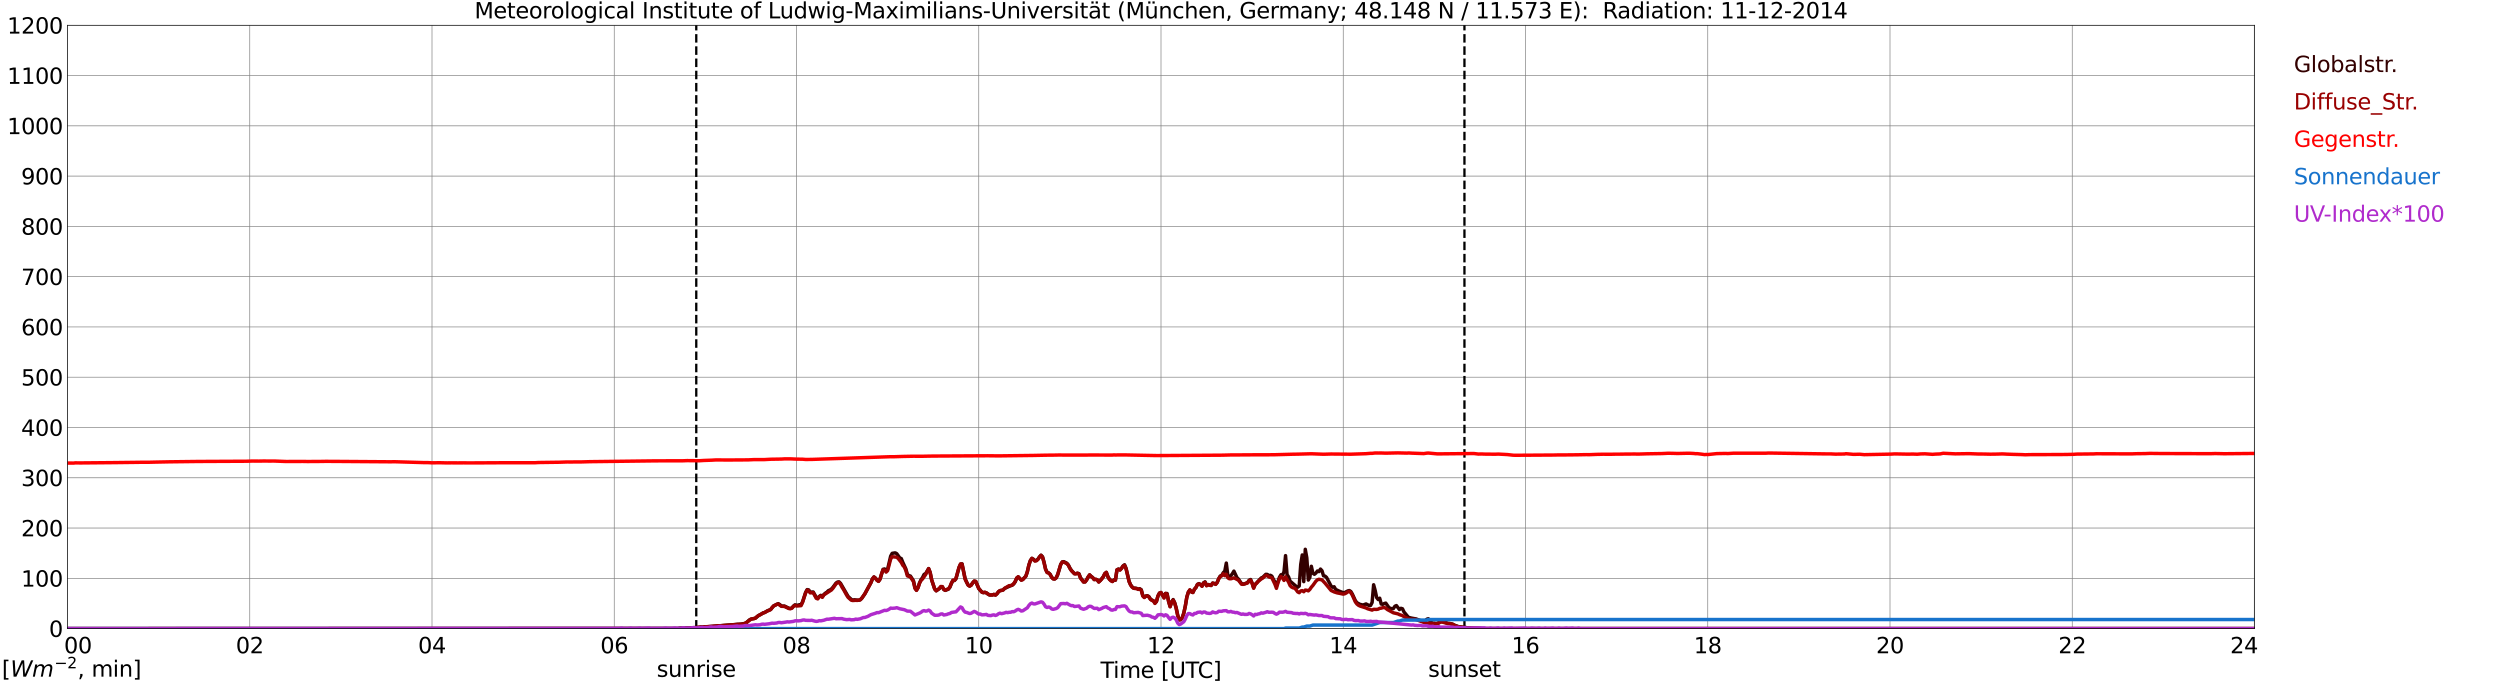 <?xml version="1.0" encoding="utf-8" standalone="no"?>
<!DOCTYPE svg PUBLIC "-//W3C//DTD SVG 1.1//EN"
  "http://www.w3.org/Graphics/SVG/1.1/DTD/svg11.dtd">
<svg xmlns:xlink="http://www.w3.org/1999/xlink" width="1085.4pt" height="296.64pt" viewBox="0 0 1085.4 296.64" xmlns="http://www.w3.org/2000/svg" version="1.1">
 <defs>
  <style type="text/css">*{stroke-linejoin: round; stroke-linecap: butt}</style>
 </defs>
 <g id="figure_1">
  <g id="patch_1">
   <path d="M 0 296.64 
L 1085.4 296.64 
L 1085.4 0 
L 0 0 
z
" style="fill: #ffffff"/>
  </g>
  <g id="axes_1">
   <g id="patch_2">
    <path d="M 29.306 272.909 
L 978.814 272.909 
L 978.814 10.976 
L 29.306 10.976 
z
" style="fill: #ffffff"/>
   </g>
   <g id="patch_3">
    <path d="M 978.814 272.909 
L 978.814 272.909 
L 978.814 10.976 
L 978.814 10.976 
z
" clip-path="url(#pb85316407f)" style="fill: #d3d3d3; opacity: 0.25; stroke: #d3d3d3; stroke-linejoin: miter"/>
   </g>
   <g id="matplotlib.axis_1">
    <g id="xtick_1">
     <g id="line2d_1">
      <path d="M 29.306 272.909 
L 29.306 10.976 
" clip-path="url(#pb85316407f)" style="fill: none; stroke: #808080; stroke-width: 0.3; stroke-linecap: square"/>
     </g>
     <g id="line2d_2"/>
     <g id="text_1">
      <!--    00 -->
      <g transform="translate(18.733 283.627) scale(0.095 -0.095)">
       <defs>
        <path id="DejaVuSans-20" transform="scale(0.016)"/>
        <path id="DejaVuSans-30" d="M 2034 4250 
Q 1547 4250 1301 3770 
Q 1056 3291 1056 2328 
Q 1056 1369 1301 889 
Q 1547 409 2034 409 
Q 2525 409 2770 889 
Q 3016 1369 3016 2328 
Q 3016 3291 2770 3770 
Q 2525 4250 2034 4250 
z
M 2034 4750 
Q 2819 4750 3233 4129 
Q 3647 3509 3647 2328 
Q 3647 1150 3233 529 
Q 2819 -91 2034 -91 
Q 1250 -91 836 529 
Q 422 1150 422 2328 
Q 422 3509 836 4129 
Q 1250 4750 2034 4750 
z
" transform="scale(0.016)"/>
       </defs>
       <use xlink:href="#DejaVuSans-20"/>
       <use xlink:href="#DejaVuSans-20" transform="translate(31.787 0)"/>
       <use xlink:href="#DejaVuSans-20" transform="translate(63.574 0)"/>
       <use xlink:href="#DejaVuSans-30" transform="translate(95.361 0)"/>
       <use xlink:href="#DejaVuSans-30" transform="translate(158.984 0)"/>
      </g>
     </g>
    </g>
    <g id="xtick_2">
     <g id="line2d_3">
      <path d="M 108.431 272.909 
L 108.431 10.976 
" clip-path="url(#pb85316407f)" style="fill: none; stroke: #808080; stroke-width: 0.3; stroke-linecap: square"/>
     </g>
     <g id="line2d_4"/>
     <g id="text_2">
      <!-- 02 -->
      <g transform="translate(102.387 283.627) scale(0.095 -0.095)">
       <defs>
        <path id="DejaVuSans-32" d="M 1228 531 
L 3431 531 
L 3431 0 
L 469 0 
L 469 531 
Q 828 903 1448 1529 
Q 2069 2156 2228 2338 
Q 2531 2678 2651 2914 
Q 2772 3150 2772 3378 
Q 2772 3750 2511 3984 
Q 2250 4219 1831 4219 
Q 1534 4219 1204 4116 
Q 875 4013 500 3803 
L 500 4441 
Q 881 4594 1212 4672 
Q 1544 4750 1819 4750 
Q 2544 4750 2975 4387 
Q 3406 4025 3406 3419 
Q 3406 3131 3298 2873 
Q 3191 2616 2906 2266 
Q 2828 2175 2409 1742 
Q 1991 1309 1228 531 
z
" transform="scale(0.016)"/>
       </defs>
       <use xlink:href="#DejaVuSans-30"/>
       <use xlink:href="#DejaVuSans-32" transform="translate(63.623 0)"/>
      </g>
     </g>
    </g>
    <g id="xtick_3">
     <g id="line2d_5">
      <path d="M 187.557 272.909 
L 187.557 10.976 
" clip-path="url(#pb85316407f)" style="fill: none; stroke: #808080; stroke-width: 0.3; stroke-linecap: square"/>
     </g>
     <g id="line2d_6"/>
     <g id="text_3">
      <!-- 04 -->
      <g transform="translate(181.513 283.627) scale(0.095 -0.095)">
       <defs>
        <path id="DejaVuSans-34" d="M 2419 4116 
L 825 1625 
L 2419 1625 
L 2419 4116 
z
M 2253 4666 
L 3047 4666 
L 3047 1625 
L 3713 1625 
L 3713 1100 
L 3047 1100 
L 3047 0 
L 2419 0 
L 2419 1100 
L 313 1100 
L 313 1709 
L 2253 4666 
z
" transform="scale(0.016)"/>
       </defs>
       <use xlink:href="#DejaVuSans-30"/>
       <use xlink:href="#DejaVuSans-34" transform="translate(63.623 0)"/>
      </g>
     </g>
    </g>
    <g id="xtick_4">
     <g id="line2d_7">
      <path d="M 266.683 272.909 
L 266.683 10.976 
" clip-path="url(#pb85316407f)" style="fill: none; stroke: #808080; stroke-width: 0.3; stroke-linecap: square"/>
     </g>
     <g id="line2d_8"/>
     <g id="text_4">
      <!-- 06 -->
      <g transform="translate(260.638 283.627) scale(0.095 -0.095)">
       <defs>
        <path id="DejaVuSans-36" d="M 2113 2584 
Q 1688 2584 1439 2293 
Q 1191 2003 1191 1497 
Q 1191 994 1439 701 
Q 1688 409 2113 409 
Q 2538 409 2786 701 
Q 3034 994 3034 1497 
Q 3034 2003 2786 2293 
Q 2538 2584 2113 2584 
z
M 3366 4563 
L 3366 3988 
Q 3128 4100 2886 4159 
Q 2644 4219 2406 4219 
Q 1781 4219 1451 3797 
Q 1122 3375 1075 2522 
Q 1259 2794 1537 2939 
Q 1816 3084 2150 3084 
Q 2853 3084 3261 2657 
Q 3669 2231 3669 1497 
Q 3669 778 3244 343 
Q 2819 -91 2113 -91 
Q 1303 -91 875 529 
Q 447 1150 447 2328 
Q 447 3434 972 4092 
Q 1497 4750 2381 4750 
Q 2619 4750 2861 4703 
Q 3103 4656 3366 4563 
z
" transform="scale(0.016)"/>
       </defs>
       <use xlink:href="#DejaVuSans-30"/>
       <use xlink:href="#DejaVuSans-36" transform="translate(63.623 0)"/>
      </g>
     </g>
    </g>
    <g id="xtick_5">
     <g id="line2d_9">
      <path d="M 345.808 272.909 
L 345.808 10.976 
" clip-path="url(#pb85316407f)" style="fill: none; stroke: #808080; stroke-width: 0.3; stroke-linecap: square"/>
     </g>
     <g id="line2d_10"/>
     <g id="text_5">
      <!-- 08 -->
      <g transform="translate(339.764 283.627) scale(0.095 -0.095)">
       <defs>
        <path id="DejaVuSans-38" d="M 2034 2216 
Q 1584 2216 1326 1975 
Q 1069 1734 1069 1313 
Q 1069 891 1326 650 
Q 1584 409 2034 409 
Q 2484 409 2743 651 
Q 3003 894 3003 1313 
Q 3003 1734 2745 1975 
Q 2488 2216 2034 2216 
z
M 1403 2484 
Q 997 2584 770 2862 
Q 544 3141 544 3541 
Q 544 4100 942 4425 
Q 1341 4750 2034 4750 
Q 2731 4750 3128 4425 
Q 3525 4100 3525 3541 
Q 3525 3141 3298 2862 
Q 3072 2584 2669 2484 
Q 3125 2378 3379 2068 
Q 3634 1759 3634 1313 
Q 3634 634 3220 271 
Q 2806 -91 2034 -91 
Q 1263 -91 848 271 
Q 434 634 434 1313 
Q 434 1759 690 2068 
Q 947 2378 1403 2484 
z
M 1172 3481 
Q 1172 3119 1398 2916 
Q 1625 2713 2034 2713 
Q 2441 2713 2670 2916 
Q 2900 3119 2900 3481 
Q 2900 3844 2670 4047 
Q 2441 4250 2034 4250 
Q 1625 4250 1398 4047 
Q 1172 3844 1172 3481 
z
" transform="scale(0.016)"/>
       </defs>
       <use xlink:href="#DejaVuSans-30"/>
       <use xlink:href="#DejaVuSans-38" transform="translate(63.623 0)"/>
      </g>
     </g>
    </g>
    <g id="xtick_6">
     <g id="line2d_11">
      <path d="M 424.934 272.909 
L 424.934 10.976 
" clip-path="url(#pb85316407f)" style="fill: none; stroke: #808080; stroke-width: 0.3; stroke-linecap: square"/>
     </g>
     <g id="line2d_12"/>
     <g id="text_6">
      <!-- 10 -->
      <g transform="translate(418.89 283.627) scale(0.095 -0.095)">
       <defs>
        <path id="DejaVuSans-31" d="M 794 531 
L 1825 531 
L 1825 4091 
L 703 3866 
L 703 4441 
L 1819 4666 
L 2450 4666 
L 2450 531 
L 3481 531 
L 3481 0 
L 794 0 
L 794 531 
z
" transform="scale(0.016)"/>
       </defs>
       <use xlink:href="#DejaVuSans-31"/>
       <use xlink:href="#DejaVuSans-30" transform="translate(63.623 0)"/>
      </g>
     </g>
    </g>
    <g id="xtick_7">
     <g id="line2d_13">
      <path d="M 504.06 272.909 
L 504.06 10.976 
" clip-path="url(#pb85316407f)" style="fill: none; stroke: #808080; stroke-width: 0.3; stroke-linecap: square"/>
     </g>
     <g id="line2d_14"/>
     <g id="text_7">
      <!-- 12 -->
      <g transform="translate(498.015 283.627) scale(0.095 -0.095)">
       <use xlink:href="#DejaVuSans-31"/>
       <use xlink:href="#DejaVuSans-32" transform="translate(63.623 0)"/>
      </g>
     </g>
    </g>
    <g id="xtick_8">
     <g id="line2d_15">
      <path d="M 583.185 272.909 
L 583.185 10.976 
" clip-path="url(#pb85316407f)" style="fill: none; stroke: #808080; stroke-width: 0.3; stroke-linecap: square"/>
     </g>
     <g id="line2d_16"/>
     <g id="text_8">
      <!-- 14 -->
      <g transform="translate(577.141 283.627) scale(0.095 -0.095)">
       <use xlink:href="#DejaVuSans-31"/>
       <use xlink:href="#DejaVuSans-34" transform="translate(63.623 0)"/>
      </g>
     </g>
    </g>
    <g id="xtick_9">
     <g id="line2d_17">
      <path d="M 662.311 272.909 
L 662.311 10.976 
" clip-path="url(#pb85316407f)" style="fill: none; stroke: #808080; stroke-width: 0.3; stroke-linecap: square"/>
     </g>
     <g id="line2d_18"/>
     <g id="text_9">
      <!-- 16 -->
      <g transform="translate(656.267 283.627) scale(0.095 -0.095)">
       <use xlink:href="#DejaVuSans-31"/>
       <use xlink:href="#DejaVuSans-36" transform="translate(63.623 0)"/>
      </g>
     </g>
    </g>
    <g id="xtick_10">
     <g id="line2d_19">
      <path d="M 741.437 272.909 
L 741.437 10.976 
" clip-path="url(#pb85316407f)" style="fill: none; stroke: #808080; stroke-width: 0.3; stroke-linecap: square"/>
     </g>
     <g id="line2d_20"/>
     <g id="text_10">
      <!-- 18 -->
      <g transform="translate(735.392 283.627) scale(0.095 -0.095)">
       <use xlink:href="#DejaVuSans-31"/>
       <use xlink:href="#DejaVuSans-38" transform="translate(63.623 0)"/>
      </g>
     </g>
    </g>
    <g id="xtick_11">
     <g id="line2d_21">
      <path d="M 820.562 272.909 
L 820.562 10.976 
" clip-path="url(#pb85316407f)" style="fill: none; stroke: #808080; stroke-width: 0.3; stroke-linecap: square"/>
     </g>
     <g id="line2d_22"/>
     <g id="text_11">
      <!-- 20 -->
      <g transform="translate(814.518 283.627) scale(0.095 -0.095)">
       <use xlink:href="#DejaVuSans-32"/>
       <use xlink:href="#DejaVuSans-30" transform="translate(63.623 0)"/>
      </g>
     </g>
    </g>
    <g id="xtick_12">
     <g id="line2d_23">
      <path d="M 899.688 272.909 
L 899.688 10.976 
" clip-path="url(#pb85316407f)" style="fill: none; stroke: #808080; stroke-width: 0.3; stroke-linecap: square"/>
     </g>
     <g id="line2d_24"/>
     <g id="text_12">
      <!-- 22 -->
      <g transform="translate(893.644 283.627) scale(0.095 -0.095)">
       <use xlink:href="#DejaVuSans-32"/>
       <use xlink:href="#DejaVuSans-32" transform="translate(63.623 0)"/>
      </g>
     </g>
    </g>
    <g id="xtick_13">
     <g id="line2d_25">
      <path d="M 978.814 272.909 
L 978.814 10.976 
" clip-path="url(#pb85316407f)" style="fill: none; stroke: #808080; stroke-width: 0.3; stroke-linecap: square"/>
     </g>
     <g id="line2d_26"/>
     <g id="text_13">
      <!-- 24    -->
      <g transform="translate(968.241 283.627) scale(0.095 -0.095)">
       <use xlink:href="#DejaVuSans-32"/>
       <use xlink:href="#DejaVuSans-34" transform="translate(63.623 0)"/>
       <use xlink:href="#DejaVuSans-20" transform="translate(127.246 0)"/>
       <use xlink:href="#DejaVuSans-20" transform="translate(159.033 0)"/>
       <use xlink:href="#DejaVuSans-20" transform="translate(190.82 0)"/>
      </g>
     </g>
    </g>
    <g id="text_14">
     <!-- Time [UTC] -->
     <g transform="translate(477.806 294.322) scale(0.095 -0.095)">
      <defs>
       <path id="DejaVuSans-54" d="M -19 4666 
L 3928 4666 
L 3928 4134 
L 2272 4134 
L 2272 0 
L 1638 0 
L 1638 4134 
L -19 4134 
L -19 4666 
z
" transform="scale(0.016)"/>
       <path id="DejaVuSans-69" d="M 603 3500 
L 1178 3500 
L 1178 0 
L 603 0 
L 603 3500 
z
M 603 4863 
L 1178 4863 
L 1178 4134 
L 603 4134 
L 603 4863 
z
" transform="scale(0.016)"/>
       <path id="DejaVuSans-6d" d="M 3328 2828 
Q 3544 3216 3844 3400 
Q 4144 3584 4550 3584 
Q 5097 3584 5394 3201 
Q 5691 2819 5691 2113 
L 5691 0 
L 5113 0 
L 5113 2094 
Q 5113 2597 4934 2840 
Q 4756 3084 4391 3084 
Q 3944 3084 3684 2787 
Q 3425 2491 3425 1978 
L 3425 0 
L 2847 0 
L 2847 2094 
Q 2847 2600 2669 2842 
Q 2491 3084 2119 3084 
Q 1678 3084 1418 2786 
Q 1159 2488 1159 1978 
L 1159 0 
L 581 0 
L 581 3500 
L 1159 3500 
L 1159 2956 
Q 1356 3278 1631 3431 
Q 1906 3584 2284 3584 
Q 2666 3584 2933 3390 
Q 3200 3197 3328 2828 
z
" transform="scale(0.016)"/>
       <path id="DejaVuSans-65" d="M 3597 1894 
L 3597 1613 
L 953 1613 
Q 991 1019 1311 708 
Q 1631 397 2203 397 
Q 2534 397 2845 478 
Q 3156 559 3463 722 
L 3463 178 
Q 3153 47 2828 -22 
Q 2503 -91 2169 -91 
Q 1331 -91 842 396 
Q 353 884 353 1716 
Q 353 2575 817 3079 
Q 1281 3584 2069 3584 
Q 2775 3584 3186 3129 
Q 3597 2675 3597 1894 
z
M 3022 2063 
Q 3016 2534 2758 2815 
Q 2500 3097 2075 3097 
Q 1594 3097 1305 2825 
Q 1016 2553 972 2059 
L 3022 2063 
z
" transform="scale(0.016)"/>
       <path id="DejaVuSans-5b" d="M 550 4863 
L 1875 4863 
L 1875 4416 
L 1125 4416 
L 1125 -397 
L 1875 -397 
L 1875 -844 
L 550 -844 
L 550 4863 
z
" transform="scale(0.016)"/>
       <path id="DejaVuSans-55" d="M 556 4666 
L 1191 4666 
L 1191 1831 
Q 1191 1081 1462 751 
Q 1734 422 2344 422 
Q 2950 422 3222 751 
Q 3494 1081 3494 1831 
L 3494 4666 
L 4128 4666 
L 4128 1753 
Q 4128 841 3676 375 
Q 3225 -91 2344 -91 
Q 1459 -91 1007 375 
Q 556 841 556 1753 
L 556 4666 
z
" transform="scale(0.016)"/>
       <path id="DejaVuSans-43" d="M 4122 4306 
L 4122 3641 
Q 3803 3938 3442 4084 
Q 3081 4231 2675 4231 
Q 1875 4231 1450 3742 
Q 1025 3253 1025 2328 
Q 1025 1406 1450 917 
Q 1875 428 2675 428 
Q 3081 428 3442 575 
Q 3803 722 4122 1019 
L 4122 359 
Q 3791 134 3420 21 
Q 3050 -91 2638 -91 
Q 1578 -91 968 557 
Q 359 1206 359 2328 
Q 359 3453 968 4101 
Q 1578 4750 2638 4750 
Q 3056 4750 3426 4639 
Q 3797 4528 4122 4306 
z
" transform="scale(0.016)"/>
       <path id="DejaVuSans-5d" d="M 1947 4863 
L 1947 -844 
L 622 -844 
L 622 -397 
L 1369 -397 
L 1369 4416 
L 622 4416 
L 622 4863 
L 1947 4863 
z
" transform="scale(0.016)"/>
      </defs>
      <use xlink:href="#DejaVuSans-54"/>
      <use xlink:href="#DejaVuSans-69" transform="translate(57.959 0)"/>
      <use xlink:href="#DejaVuSans-6d" transform="translate(85.742 0)"/>
      <use xlink:href="#DejaVuSans-65" transform="translate(183.154 0)"/>
      <use xlink:href="#DejaVuSans-20" transform="translate(244.678 0)"/>
      <use xlink:href="#DejaVuSans-5b" transform="translate(276.465 0)"/>
      <use xlink:href="#DejaVuSans-55" transform="translate(315.479 0)"/>
      <use xlink:href="#DejaVuSans-54" transform="translate(388.672 0)"/>
      <use xlink:href="#DejaVuSans-43" transform="translate(443.881 0)"/>
      <use xlink:href="#DejaVuSans-5d" transform="translate(513.705 0)"/>
     </g>
    </g>
   </g>
   <g id="matplotlib.axis_2">
    <g id="ytick_1">
     <g id="line2d_27">
      <path d="M 29.306 272.909 
L 978.814 272.909 
" clip-path="url(#pb85316407f)" style="fill: none; stroke: #808080; stroke-width: 0.3; stroke-linecap: square"/>
     </g>
     <g id="line2d_28"/>
     <g id="text_15">
      <!-- 0 -->
      <g transform="translate(21.261 276.518) scale(0.095 -0.095)">
       <use xlink:href="#DejaVuSans-30"/>
      </g>
     </g>
    </g>
    <g id="ytick_2">
     <g id="line2d_29">
      <path d="M 29.306 251.081 
L 978.814 251.081 
" clip-path="url(#pb85316407f)" style="fill: none; stroke: #808080; stroke-width: 0.3; stroke-linecap: square"/>
     </g>
     <g id="line2d_30"/>
     <g id="text_16">
      <!-- 100 -->
      <g transform="translate(9.173 254.69) scale(0.095 -0.095)">
       <use xlink:href="#DejaVuSans-31"/>
       <use xlink:href="#DejaVuSans-30" transform="translate(63.623 0)"/>
       <use xlink:href="#DejaVuSans-30" transform="translate(127.246 0)"/>
      </g>
     </g>
    </g>
    <g id="ytick_3">
     <g id="line2d_31">
      <path d="M 29.306 229.253 
L 978.814 229.253 
" clip-path="url(#pb85316407f)" style="fill: none; stroke: #808080; stroke-width: 0.3; stroke-linecap: square"/>
     </g>
     <g id="line2d_32"/>
     <g id="text_17">
      <!-- 200 -->
      <g transform="translate(9.173 232.863) scale(0.095 -0.095)">
       <use xlink:href="#DejaVuSans-32"/>
       <use xlink:href="#DejaVuSans-30" transform="translate(63.623 0)"/>
       <use xlink:href="#DejaVuSans-30" transform="translate(127.246 0)"/>
      </g>
     </g>
    </g>
    <g id="ytick_4">
     <g id="line2d_33">
      <path d="M 29.306 207.426 
L 978.814 207.426 
" clip-path="url(#pb85316407f)" style="fill: none; stroke: #808080; stroke-width: 0.3; stroke-linecap: square"/>
     </g>
     <g id="line2d_34"/>
     <g id="text_18">
      <!-- 300 -->
      <g transform="translate(9.173 211.035) scale(0.095 -0.095)">
       <defs>
        <path id="DejaVuSans-33" d="M 2597 2516 
Q 3050 2419 3304 2112 
Q 3559 1806 3559 1356 
Q 3559 666 3084 287 
Q 2609 -91 1734 -91 
Q 1441 -91 1130 -33 
Q 819 25 488 141 
L 488 750 
Q 750 597 1062 519 
Q 1375 441 1716 441 
Q 2309 441 2620 675 
Q 2931 909 2931 1356 
Q 2931 1769 2642 2001 
Q 2353 2234 1838 2234 
L 1294 2234 
L 1294 2753 
L 1863 2753 
Q 2328 2753 2575 2939 
Q 2822 3125 2822 3475 
Q 2822 3834 2567 4026 
Q 2313 4219 1838 4219 
Q 1578 4219 1281 4162 
Q 984 4106 628 3988 
L 628 4550 
Q 988 4650 1302 4700 
Q 1616 4750 1894 4750 
Q 2613 4750 3031 4423 
Q 3450 4097 3450 3541 
Q 3450 3153 3228 2886 
Q 3006 2619 2597 2516 
z
" transform="scale(0.016)"/>
       </defs>
       <use xlink:href="#DejaVuSans-33"/>
       <use xlink:href="#DejaVuSans-30" transform="translate(63.623 0)"/>
       <use xlink:href="#DejaVuSans-30" transform="translate(127.246 0)"/>
      </g>
     </g>
    </g>
    <g id="ytick_5">
     <g id="line2d_35">
      <path d="M 29.306 185.598 
L 978.814 185.598 
" clip-path="url(#pb85316407f)" style="fill: none; stroke: #808080; stroke-width: 0.3; stroke-linecap: square"/>
     </g>
     <g id="line2d_36"/>
     <g id="text_19">
      <!-- 400 -->
      <g transform="translate(9.173 189.207) scale(0.095 -0.095)">
       <use xlink:href="#DejaVuSans-34"/>
       <use xlink:href="#DejaVuSans-30" transform="translate(63.623 0)"/>
       <use xlink:href="#DejaVuSans-30" transform="translate(127.246 0)"/>
      </g>
     </g>
    </g>
    <g id="ytick_6">
     <g id="line2d_37">
      <path d="M 29.306 163.77 
L 978.814 163.77 
" clip-path="url(#pb85316407f)" style="fill: none; stroke: #808080; stroke-width: 0.3; stroke-linecap: square"/>
     </g>
     <g id="line2d_38"/>
     <g id="text_20">
      <!-- 500 -->
      <g transform="translate(9.173 167.379) scale(0.095 -0.095)">
       <defs>
        <path id="DejaVuSans-35" d="M 691 4666 
L 3169 4666 
L 3169 4134 
L 1269 4134 
L 1269 2991 
Q 1406 3038 1543 3061 
Q 1681 3084 1819 3084 
Q 2600 3084 3056 2656 
Q 3513 2228 3513 1497 
Q 3513 744 3044 326 
Q 2575 -91 1722 -91 
Q 1428 -91 1123 -41 
Q 819 9 494 109 
L 494 744 
Q 775 591 1075 516 
Q 1375 441 1709 441 
Q 2250 441 2565 725 
Q 2881 1009 2881 1497 
Q 2881 1984 2565 2268 
Q 2250 2553 1709 2553 
Q 1456 2553 1204 2497 
Q 953 2441 691 2322 
L 691 4666 
z
" transform="scale(0.016)"/>
       </defs>
       <use xlink:href="#DejaVuSans-35"/>
       <use xlink:href="#DejaVuSans-30" transform="translate(63.623 0)"/>
       <use xlink:href="#DejaVuSans-30" transform="translate(127.246 0)"/>
      </g>
     </g>
    </g>
    <g id="ytick_7">
     <g id="line2d_39">
      <path d="M 29.306 141.942 
L 978.814 141.942 
" clip-path="url(#pb85316407f)" style="fill: none; stroke: #808080; stroke-width: 0.3; stroke-linecap: square"/>
     </g>
     <g id="line2d_40"/>
     <g id="text_21">
      <!-- 600 -->
      <g transform="translate(9.173 145.551) scale(0.095 -0.095)">
       <use xlink:href="#DejaVuSans-36"/>
       <use xlink:href="#DejaVuSans-30" transform="translate(63.623 0)"/>
       <use xlink:href="#DejaVuSans-30" transform="translate(127.246 0)"/>
      </g>
     </g>
    </g>
    <g id="ytick_8">
     <g id="line2d_41">
      <path d="M 29.306 120.114 
L 978.814 120.114 
" clip-path="url(#pb85316407f)" style="fill: none; stroke: #808080; stroke-width: 0.3; stroke-linecap: square"/>
     </g>
     <g id="line2d_42"/>
     <g id="text_22">
      <!-- 700 -->
      <g transform="translate(9.173 123.724) scale(0.095 -0.095)">
       <defs>
        <path id="DejaVuSans-37" d="M 525 4666 
L 3525 4666 
L 3525 4397 
L 1831 0 
L 1172 0 
L 2766 4134 
L 525 4134 
L 525 4666 
z
" transform="scale(0.016)"/>
       </defs>
       <use xlink:href="#DejaVuSans-37"/>
       <use xlink:href="#DejaVuSans-30" transform="translate(63.623 0)"/>
       <use xlink:href="#DejaVuSans-30" transform="translate(127.246 0)"/>
      </g>
     </g>
    </g>
    <g id="ytick_9">
     <g id="line2d_43">
      <path d="M 29.306 98.287 
L 978.814 98.287 
" clip-path="url(#pb85316407f)" style="fill: none; stroke: #808080; stroke-width: 0.3; stroke-linecap: square"/>
     </g>
     <g id="line2d_44"/>
     <g id="text_23">
      <!-- 800 -->
      <g transform="translate(9.173 101.896) scale(0.095 -0.095)">
       <use xlink:href="#DejaVuSans-38"/>
       <use xlink:href="#DejaVuSans-30" transform="translate(63.623 0)"/>
       <use xlink:href="#DejaVuSans-30" transform="translate(127.246 0)"/>
      </g>
     </g>
    </g>
    <g id="ytick_10">
     <g id="line2d_45">
      <path d="M 29.306 76.459 
L 978.814 76.459 
" clip-path="url(#pb85316407f)" style="fill: none; stroke: #808080; stroke-width: 0.3; stroke-linecap: square"/>
     </g>
     <g id="line2d_46"/>
     <g id="text_24">
      <!-- 900 -->
      <g transform="translate(9.173 80.068) scale(0.095 -0.095)">
       <defs>
        <path id="DejaVuSans-39" d="M 703 97 
L 703 672 
Q 941 559 1184 500 
Q 1428 441 1663 441 
Q 2288 441 2617 861 
Q 2947 1281 2994 2138 
Q 2813 1869 2534 1725 
Q 2256 1581 1919 1581 
Q 1219 1581 811 2004 
Q 403 2428 403 3163 
Q 403 3881 828 4315 
Q 1253 4750 1959 4750 
Q 2769 4750 3195 4129 
Q 3622 3509 3622 2328 
Q 3622 1225 3098 567 
Q 2575 -91 1691 -91 
Q 1453 -91 1209 -44 
Q 966 3 703 97 
z
M 1959 2075 
Q 2384 2075 2632 2365 
Q 2881 2656 2881 3163 
Q 2881 3666 2632 3958 
Q 2384 4250 1959 4250 
Q 1534 4250 1286 3958 
Q 1038 3666 1038 3163 
Q 1038 2656 1286 2365 
Q 1534 2075 1959 2075 
z
" transform="scale(0.016)"/>
       </defs>
       <use xlink:href="#DejaVuSans-39"/>
       <use xlink:href="#DejaVuSans-30" transform="translate(63.623 0)"/>
       <use xlink:href="#DejaVuSans-30" transform="translate(127.246 0)"/>
      </g>
     </g>
    </g>
    <g id="ytick_11">
     <g id="line2d_47">
      <path d="M 29.306 54.631 
L 978.814 54.631 
" clip-path="url(#pb85316407f)" style="fill: none; stroke: #808080; stroke-width: 0.3; stroke-linecap: square"/>
     </g>
     <g id="line2d_48"/>
     <g id="text_25">
      <!-- 1000 -->
      <g transform="translate(3.128 58.24) scale(0.095 -0.095)">
       <use xlink:href="#DejaVuSans-31"/>
       <use xlink:href="#DejaVuSans-30" transform="translate(63.623 0)"/>
       <use xlink:href="#DejaVuSans-30" transform="translate(127.246 0)"/>
       <use xlink:href="#DejaVuSans-30" transform="translate(190.869 0)"/>
      </g>
     </g>
    </g>
    <g id="ytick_12">
     <g id="line2d_49">
      <path d="M 29.306 32.803 
L 978.814 32.803 
" clip-path="url(#pb85316407f)" style="fill: none; stroke: #808080; stroke-width: 0.3; stroke-linecap: square"/>
     </g>
     <g id="line2d_50"/>
     <g id="text_26">
      <!-- 1100 -->
      <g transform="translate(3.128 36.413) scale(0.095 -0.095)">
       <use xlink:href="#DejaVuSans-31"/>
       <use xlink:href="#DejaVuSans-31" transform="translate(63.623 0)"/>
       <use xlink:href="#DejaVuSans-30" transform="translate(127.246 0)"/>
       <use xlink:href="#DejaVuSans-30" transform="translate(190.869 0)"/>
      </g>
     </g>
    </g>
    <g id="ytick_13">
     <g id="line2d_51">
      <path d="M 29.306 10.976 
L 978.814 10.976 
" clip-path="url(#pb85316407f)" style="fill: none; stroke: #808080; stroke-width: 0.3; stroke-linecap: square"/>
     </g>
     <g id="line2d_52"/>
     <g id="text_27">
      <!-- 1200 -->
      <g transform="translate(3.128 14.585) scale(0.095 -0.095)">
       <use xlink:href="#DejaVuSans-31"/>
       <use xlink:href="#DejaVuSans-32" transform="translate(63.623 0)"/>
       <use xlink:href="#DejaVuSans-30" transform="translate(127.246 0)"/>
       <use xlink:href="#DejaVuSans-30" transform="translate(190.869 0)"/>
      </g>
     </g>
    </g>
   </g>
   <g id="line2d_53">
    <path d="M 302.289 272.909 
L 302.289 10.976 
" clip-path="url(#pb85316407f)" style="fill: none; stroke-dasharray: 3.7,1.6; stroke-dashoffset: 0; stroke: #000000"/>
   </g>
   <g id="line2d_54">
    <path d="M 635.804 272.909 
L 635.804 10.976 
" clip-path="url(#pb85316407f)" style="fill: none; stroke-dasharray: 3.7,1.6; stroke-dashoffset: 0; stroke: #000000"/>
   </g>
   <g id="line2d_55">
    <path d="M 29.306 272.909 
L 294.377 272.909 
L 295.036 272.721 
L 298.333 272.662 
L 300.971 272.573 
L 302.949 272.426 
L 304.267 272.219 
L 306.905 272.13 
L 317.455 271.27 
L 318.774 271.182 
L 320.093 271.034 
L 321.411 271.003 
L 323.39 270.678 
L 324.049 270.322 
L 325.368 269.137 
L 326.027 268.812 
L 328.005 268.369 
L 329.324 267.242 
L 330.643 266.531 
L 331.302 266.116 
L 331.961 265.939 
L 333.28 265.14 
L 334.599 264.606 
L 335.918 263.008 
L 337.896 262.089 
L 338.555 262.475 
L 339.215 263.036 
L 339.874 263.156 
L 340.533 263.095 
L 342.512 264.073 
L 343.171 264.162 
L 343.83 263.924 
L 344.49 263.126 
L 345.149 262.593 
L 345.808 262.741 
L 346.468 262.741 
L 347.127 262.534 
L 347.787 262.534 
L 348.446 261.29 
L 349.765 257.232 
L 350.424 255.988 
L 351.083 256.106 
L 351.743 257.053 
L 353.062 257.025 
L 354.38 259.334 
L 355.04 259.69 
L 355.699 258.95 
L 356.359 258.476 
L 357.018 259.068 
L 357.677 258.12 
L 358.337 257.529 
L 358.996 257.114 
L 359.655 256.433 
L 360.315 256.165 
L 360.974 255.722 
L 361.634 254.982 
L 362.952 253.174 
L 363.612 252.701 
L 364.271 252.611 
L 364.93 253.264 
L 368.227 258.978 
L 369.546 260.194 
L 370.206 260.578 
L 370.865 260.401 
L 372.843 260.609 
L 373.502 260.371 
L 374.162 259.72 
L 375.481 257.854 
L 378.118 252.998 
L 378.777 251.367 
L 379.437 250.479 
L 380.096 250.983 
L 380.756 251.871 
L 381.415 252.345 
L 382.074 251.426 
L 383.393 247.163 
L 384.053 247.015 
L 384.712 247.785 
L 385.371 247.102 
L 386.69 241.446 
L 387.349 240.233 
L 388.668 240.025 
L 389.328 240.379 
L 390.646 242.217 
L 391.306 242.511 
L 391.965 244.17 
L 393.284 246.984 
L 393.943 249.383 
L 394.603 249.915 
L 395.262 250.094 
L 396.581 252.138 
L 397.24 255.13 
L 397.899 256.195 
L 398.559 255.13 
L 399.218 253.085 
L 399.878 251.664 
L 400.537 250.745 
L 401.196 249.383 
L 401.856 249.058 
L 403.175 246.866 
L 403.834 248.494 
L 404.493 251.753 
L 405.812 255.722 
L 406.471 256.492 
L 407.79 255.604 
L 408.45 254.833 
L 409.109 254.744 
L 409.768 255.957 
L 410.428 256.313 
L 411.746 255.811 
L 412.406 254.982 
L 413.065 253.351 
L 413.725 252.048 
L 414.384 252.048 
L 415.043 251.308 
L 416.362 246.482 
L 417.022 245 
L 417.681 244.792 
L 419 251.101 
L 419.659 252.701 
L 420.318 253.945 
L 420.978 254.447 
L 421.637 254.032 
L 422.297 253.056 
L 422.956 252.316 
L 423.615 252.434 
L 424.934 255.484 
L 426.253 257.025 
L 426.912 257.322 
L 427.572 257.173 
L 428.231 257.381 
L 429.55 258.328 
L 430.869 258.297 
L 431.528 258.062 
L 432.187 258.328 
L 432.847 257.795 
L 433.506 256.935 
L 434.165 256.433 
L 435.484 256.165 
L 436.144 255.484 
L 438.781 254.27 
L 439.44 254.093 
L 440.1 253.53 
L 440.759 252.611 
L 441.419 251.042 
L 442.078 250.479 
L 443.397 251.782 
L 444.056 251.546 
L 445.375 250.184 
L 446.034 248.287 
L 446.694 245.384 
L 447.353 243.371 
L 448.012 242.424 
L 448.672 242.778 
L 449.331 243.4 
L 449.991 243.282 
L 450.65 242.749 
L 451.309 241.772 
L 451.969 241.032 
L 452.628 241.713 
L 453.287 244.081 
L 453.947 247.015 
L 454.606 248.436 
L 455.266 248.732 
L 455.925 249.324 
L 456.584 250.599 
L 457.244 251.28 
L 457.903 251.367 
L 458.563 250.865 
L 459.222 249.501 
L 460.541 245 
L 461.2 243.963 
L 461.859 243.845 
L 463.178 244.526 
L 463.838 245.266 
L 464.497 246.628 
L 465.156 247.637 
L 466.475 249.058 
L 467.134 249.058 
L 467.794 248.85 
L 468.453 249.088 
L 469.113 250.806 
L 470.431 252.611 
L 471.091 252.611 
L 471.75 251.782 
L 472.409 250.538 
L 473.069 249.59 
L 473.728 250.243 
L 474.388 250.717 
L 475.047 251.574 
L 475.706 251.574 
L 476.366 251.723 
L 477.025 252.611 
L 477.685 252.048 
L 479.003 250.42 
L 479.663 249.088 
L 480.322 248.494 
L 480.981 250.243 
L 481.641 251.426 
L 482.3 251.989 
L 482.96 252.404 
L 483.619 251.782 
L 484.278 251.902 
L 484.938 247.488 
L 485.597 247.043 
L 486.256 247.399 
L 486.916 246.718 
L 487.575 245.711 
L 488.235 245.207 
L 488.894 246.718 
L 490.213 252.404 
L 490.872 253.914 
L 491.532 254.803 
L 492.191 255.366 
L 492.85 255.335 
L 493.51 255.484 
L 494.169 255.781 
L 494.828 255.604 
L 495.488 256.018 
L 496.147 258.476 
L 496.807 259.306 
L 497.466 258.771 
L 498.125 258.625 
L 498.785 258.978 
L 499.444 260.046 
L 500.103 260.519 
L 500.763 260.816 
L 501.422 261.792 
L 502.082 261.17 
L 502.741 258.771 
L 503.4 257.498 
L 504.06 257.232 
L 505.379 259.334 
L 506.038 257.647 
L 506.697 257.675 
L 507.357 260.993 
L 508.016 263.302 
L 508.675 261.467 
L 509.335 260.312 
L 509.994 261.646 
L 510.654 263.924 
L 511.313 267.035 
L 511.972 269.078 
L 512.632 269.019 
L 513.291 268.161 
L 513.95 266.177 
L 514.61 263.185 
L 515.269 259.247 
L 515.929 257.114 
L 516.588 256.195 
L 517.247 256.966 
L 517.907 257.232 
L 518.566 255.87 
L 519.226 255.069 
L 519.885 253.707 
L 520.544 253.382 
L 521.204 253.737 
L 521.863 254.419 
L 522.522 253.056 
L 523.182 252.611 
L 523.841 254.152 
L 524.501 253.766 
L 525.819 254.211 
L 526.479 253.144 
L 527.138 253.264 
L 527.797 253.589 
L 528.457 252.819 
L 529.116 251.249 
L 529.776 250.064 
L 530.435 249.798 
L 531.094 248.643 
L 531.754 247.962 
L 532.413 244.467 
L 533.073 249.828 
L 533.732 250.33 
L 534.391 249.946 
L 535.051 249.088 
L 535.71 247.962 
L 537.029 250.775 
L 537.688 251.426 
L 539.007 253.351 
L 539.666 253.589 
L 540.326 253.471 
L 541.644 252.908 
L 542.304 251.93 
L 542.963 251.605 
L 543.623 253.144 
L 544.282 255.189 
L 544.941 253.737 
L 546.919 251.633 
L 547.579 250.924 
L 548.238 250.658 
L 549.557 249.354 
L 550.216 249.383 
L 550.876 249.946 
L 551.535 249.769 
L 552.195 250.153 
L 552.854 251.546 
L 553.513 252.67 
L 554.173 254.419 
L 555.491 250.627 
L 556.151 249.531 
L 556.81 249.739 
L 557.47 248.198 
L 558.129 241.239 
L 558.788 249.472 
L 559.448 250.479 
L 560.107 252.316 
L 562.745 254.567 
L 563.404 254.951 
L 564.063 254.419 
L 564.723 245.059 
L 565.382 240.942 
L 566.042 252.522 
L 566.701 238.484 
L 567.36 242.186 
L 568.02 251.841 
L 568.679 250.717 
L 569.338 245.86 
L 569.998 248.881 
L 570.657 249.324 
L 571.317 248.791 
L 571.976 247.903 
L 572.635 248.169 
L 573.295 247.073 
L 573.954 247.785 
L 574.613 249.977 
L 575.273 250.123 
L 575.932 250.686 
L 577.91 254.447 
L 578.57 254.951 
L 579.229 254.744 
L 579.889 255.898 
L 581.207 256.551 
L 582.526 257.084 
L 583.185 257.291 
L 583.845 257.26 
L 585.164 256.551 
L 585.823 256.403 
L 586.482 256.817 
L 587.142 257.944 
L 588.46 260.816 
L 589.12 261.674 
L 590.439 262.386 
L 591.757 262.68 
L 593.076 262.207 
L 594.395 262.888 
L 595.054 262.859 
L 595.714 261.585 
L 596.373 253.886 
L 597.032 256.313 
L 597.692 259.454 
L 598.351 260.281 
L 599.011 259.72 
L 599.67 262.237 
L 600.329 262.386 
L 600.989 262.03 
L 601.648 261.853 
L 602.967 263.717 
L 603.626 264.132 
L 604.286 264.252 
L 604.945 264.221 
L 605.604 263.215 
L 606.264 262.918 
L 607.582 264.636 
L 608.242 264.103 
L 608.901 264.311 
L 609.561 265.701 
L 610.879 267.301 
L 611.539 268.041 
L 612.858 268.369 
L 614.836 268.722 
L 616.154 269.226 
L 618.133 269.938 
L 618.792 269.613 
L 619.451 268.842 
L 620.111 268.635 
L 621.429 270.294 
L 622.089 270.53 
L 622.748 270.53 
L 623.408 270.647 
L 624.067 270.56 
L 626.045 269.79 
L 628.683 270.619 
L 629.342 270.647 
L 630.661 270.975 
L 631.32 271.39 
L 633.298 272.099 
L 638.573 272.721 
L 639.892 272.78 
L 642.53 272.811 
L 643.848 272.909 
L 978.154 272.909 
L 978.154 272.909 
" clip-path="url(#pb85316407f)" style="fill: none; stroke: #330000; stroke-width: 1.5; stroke-linecap: square"/>
   </g>
   <g id="line2d_56">
    <path d="M 29.306 272.909 
L 295.036 272.811 
L 298.992 272.643 
L 300.311 272.56 
L 309.543 271.887 
L 311.521 271.678 
L 312.839 271.678 
L 314.818 271.51 
L 322.73 270.922 
L 324.049 270.335 
L 326.027 268.823 
L 326.686 268.655 
L 327.346 268.613 
L 328.005 268.318 
L 328.665 267.69 
L 329.324 267.227 
L 329.983 266.935 
L 331.302 266.136 
L 331.961 265.926 
L 333.28 265.212 
L 333.94 265.003 
L 334.599 264.625 
L 335.258 263.702 
L 335.918 263.073 
L 336.577 262.779 
L 337.236 262.359 
L 337.896 262.274 
L 339.215 263.241 
L 340.533 263.283 
L 342.512 264.206 
L 343.171 264.289 
L 343.83 264.038 
L 344.49 263.283 
L 345.149 262.861 
L 345.808 263.115 
L 347.787 262.947 
L 348.446 261.478 
L 349.765 257.405 
L 350.424 256.189 
L 351.083 256.44 
L 351.743 257.405 
L 353.062 257.322 
L 354.38 259.755 
L 355.04 260.009 
L 355.699 259.085 
L 356.359 258.749 
L 357.018 259.336 
L 357.677 258.286 
L 360.315 256.566 
L 360.974 256.147 
L 361.634 255.39 
L 362.952 253.502 
L 363.612 252.956 
L 364.271 252.915 
L 364.93 253.67 
L 365.59 254.971 
L 366.249 255.979 
L 367.568 258.372 
L 368.227 259.378 
L 369.546 260.554 
L 370.206 260.722 
L 371.524 260.637 
L 372.184 260.679 
L 373.502 260.428 
L 374.162 259.714 
L 375.481 257.784 
L 378.118 252.915 
L 378.777 251.277 
L 379.437 250.522 
L 380.096 251.068 
L 380.756 251.948 
L 381.415 252.41 
L 382.074 251.446 
L 382.734 249.136 
L 383.393 247.416 
L 384.053 247.541 
L 384.712 248.381 
L 385.371 247.75 
L 386.69 242.714 
L 387.349 241.706 
L 389.328 241.916 
L 389.987 242.505 
L 391.306 244.183 
L 391.965 245.443 
L 392.624 246.157 
L 393.284 247.709 
L 393.943 250.018 
L 395.262 250.522 
L 396.581 252.493 
L 397.24 255.475 
L 397.899 256.313 
L 398.559 255.222 
L 399.218 253.207 
L 399.878 251.991 
L 400.537 251.36 
L 401.856 249.472 
L 403.175 246.87 
L 403.834 248.59 
L 404.493 251.823 
L 405.812 255.767 
L 406.471 256.481 
L 407.79 255.475 
L 408.45 254.635 
L 409.109 254.676 
L 409.768 255.936 
L 410.428 256.272 
L 411.087 255.853 
L 411.746 255.685 
L 412.406 254.761 
L 413.065 253.124 
L 413.725 251.865 
L 414.384 251.948 
L 415.043 251.068 
L 416.362 246.281 
L 417.022 244.812 
L 417.681 244.939 
L 419 251.487 
L 420.318 254.089 
L 420.978 254.467 
L 421.637 254.089 
L 422.297 253.039 
L 422.956 252.284 
L 423.615 252.41 
L 424.934 255.516 
L 426.253 257.071 
L 426.912 257.28 
L 427.572 257.154 
L 428.231 257.405 
L 428.89 257.909 
L 429.55 258.203 
L 430.209 258.33 
L 430.869 258.33 
L 431.528 258.077 
L 432.187 258.372 
L 432.847 257.784 
L 433.506 256.859 
L 434.165 256.398 
L 434.825 256.357 
L 435.484 256.147 
L 436.144 255.433 
L 438.122 254.257 
L 438.781 254.257 
L 439.44 254.006 
L 440.1 253.419 
L 440.759 252.41 
L 441.419 250.9 
L 442.078 250.396 
L 443.397 251.906 
L 444.056 251.655 
L 445.375 250.145 
L 446.034 248.171 
L 446.694 245.275 
L 447.353 243.385 
L 448.012 242.42 
L 449.331 243.596 
L 449.991 243.47 
L 450.65 242.839 
L 451.309 241.833 
L 451.969 241.16 
L 452.628 241.959 
L 453.287 244.352 
L 453.947 247.248 
L 454.606 248.59 
L 455.266 248.759 
L 455.925 249.431 
L 456.584 250.647 
L 457.244 251.319 
L 457.903 251.36 
L 458.563 250.856 
L 459.222 249.346 
L 460.541 245.022 
L 461.2 244.015 
L 461.859 244.057 
L 463.178 244.688 
L 463.838 245.443 
L 464.497 246.744 
L 465.156 247.75 
L 466.475 249.095 
L 467.134 249.136 
L 467.794 248.885 
L 468.453 249.304 
L 469.113 251.024 
L 470.431 252.705 
L 471.091 252.661 
L 471.75 251.782 
L 472.409 250.522 
L 473.069 249.599 
L 473.728 250.269 
L 474.388 250.773 
L 475.047 251.655 
L 475.706 251.446 
L 476.366 251.738 
L 477.025 252.705 
L 478.344 251.36 
L 479.003 250.396 
L 479.663 249.01 
L 480.322 248.508 
L 480.981 250.479 
L 481.641 251.487 
L 482.3 252.159 
L 482.96 252.493 
L 483.619 251.865 
L 484.278 251.782 
L 484.938 247.331 
L 485.597 247.163 
L 486.256 247.499 
L 486.916 246.785 
L 487.575 245.821 
L 488.235 245.443 
L 488.894 247.036 
L 490.213 252.537 
L 490.872 254.006 
L 491.532 254.929 
L 492.191 255.39 
L 492.85 255.516 
L 493.51 255.516 
L 494.169 255.894 
L 494.828 255.767 
L 495.488 256.272 
L 496.147 258.791 
L 496.807 259.421 
L 497.466 258.832 
L 498.125 258.749 
L 498.785 259.168 
L 499.444 260.177 
L 500.103 260.679 
L 500.763 260.89 
L 501.422 261.982 
L 502.082 261.1 
L 502.741 258.708 
L 503.4 257.49 
L 504.06 257.28 
L 505.379 259.672 
L 506.038 257.658 
L 506.697 257.994 
L 507.357 261.224 
L 508.016 263.451 
L 508.675 261.31 
L 509.335 260.554 
L 509.994 261.855 
L 510.654 264.165 
L 511.313 267.312 
L 511.972 269.159 
L 512.632 269.032 
L 513.291 268.153 
L 513.95 266.262 
L 514.61 263.198 
L 515.269 259.295 
L 515.929 257.071 
L 516.588 256.062 
L 517.247 256.985 
L 517.907 257.239 
L 518.566 255.767 
L 519.226 255.097 
L 519.885 253.753 
L 520.544 253.502 
L 521.204 253.879 
L 521.863 254.552 
L 522.522 253.166 
L 523.182 252.873 
L 523.841 254.342 
L 524.501 253.838 
L 525.16 254.13 
L 525.819 254.13 
L 526.479 253.207 
L 527.797 253.711 
L 528.457 252.915 
L 529.116 251.277 
L 529.776 250.354 
L 530.435 250.018 
L 531.094 249.095 
L 531.754 249.933 
L 532.413 249.346 
L 533.073 250.856 
L 533.732 251.277 
L 534.391 251.277 
L 535.71 250.9 
L 536.369 251.192 
L 537.688 251.906 
L 539.007 253.628 
L 539.666 253.711 
L 541.644 253.124 
L 542.304 252.159 
L 542.963 251.865 
L 543.623 253.292 
L 544.282 255.39 
L 544.941 253.711 
L 545.601 253.207 
L 546.26 252.41 
L 547.579 251.36 
L 548.238 250.983 
L 549.557 249.808 
L 550.216 249.977 
L 550.876 250.479 
L 552.195 250.856 
L 553.513 253.628 
L 554.173 255.433 
L 554.832 253.124 
L 555.491 251.236 
L 556.151 250.311 
L 556.81 250.983 
L 557.47 251.991 
L 558.129 250.437 
L 559.448 252.746 
L 560.107 254.257 
L 560.766 254.888 
L 561.426 255.222 
L 562.085 255.348 
L 562.745 256.062 
L 563.404 256.985 
L 564.063 257.322 
L 564.723 256.566 
L 565.382 256.44 
L 566.042 256.903 
L 566.701 256.189 
L 567.36 256.272 
L 568.02 256.525 
L 568.679 255.894 
L 569.338 254.929 
L 569.998 254.174 
L 571.317 252.327 
L 571.976 251.738 
L 572.635 251.487 
L 573.954 251.782 
L 575.273 253.166 
L 577.91 256.357 
L 579.229 256.985 
L 580.548 257.405 
L 581.867 257.658 
L 583.185 257.95 
L 583.845 257.784 
L 584.504 257.448 
L 585.164 256.985 
L 585.823 256.734 
L 586.482 257.322 
L 587.142 258.413 
L 588.46 261.351 
L 589.12 262.233 
L 589.779 262.779 
L 590.439 263.115 
L 593.076 263.953 
L 593.736 264.289 
L 595.714 264.878 
L 596.373 264.542 
L 597.692 264.584 
L 598.351 264.457 
L 599.011 264.121 
L 599.67 264.038 
L 600.329 263.828 
L 600.989 263.743 
L 601.648 264.079 
L 602.307 264.625 
L 604.945 266.053 
L 606.923 266.515 
L 607.582 266.849 
L 608.901 267.271 
L 609.561 267.731 
L 611.539 268.698 
L 613.517 268.908 
L 614.176 268.864 
L 614.836 268.991 
L 616.154 269.495 
L 618.792 270.418 
L 621.429 270.669 
L 622.748 270.881 
L 624.067 270.796 
L 624.726 270.501 
L 625.386 270.082 
L 626.045 270.041 
L 628.683 270.754 
L 629.342 270.754 
L 630.661 271.047 
L 631.98 271.719 
L 633.298 272.138 
L 633.958 272.265 
L 634.617 272.265 
L 635.936 272.474 
L 643.848 272.909 
L 978.154 272.909 
L 978.154 272.909 
" clip-path="url(#pb85316407f)" style="fill: none; stroke: #990000; stroke-width: 1.5; stroke-linecap: square"/>
   </g>
   <g id="line2d_57">
    <path d="M 29.306 201.039 
L 31.943 201.061 
L 32.603 200.965 
L 35.24 200.98 
L 49.747 200.849 
L 59.637 200.727 
L 61.615 200.696 
L 64.912 200.689 
L 67.55 200.624 
L 73.484 200.504 
L 84.694 200.364 
L 86.672 200.347 
L 107.113 200.246 
L 109.75 200.161 
L 112.388 200.192 
L 114.366 200.153 
L 117.003 200.17 
L 118.982 200.159 
L 124.257 200.366 
L 131.51 200.336 
L 133.488 200.373 
L 139.422 200.334 
L 141.4 200.299 
L 145.357 200.318 
L 169.754 200.493 
L 171.073 200.456 
L 184.26 200.849 
L 185.579 200.834 
L 187.557 200.938 
L 190.854 200.895 
L 194.151 200.973 
L 196.129 200.943 
L 198.767 200.973 
L 201.404 200.943 
L 202.723 200.975 
L 205.36 200.973 
L 218.548 200.901 
L 232.395 200.895 
L 233.714 200.81 
L 242.945 200.681 
L 246.242 200.565 
L 248.22 200.583 
L 249.539 200.548 
L 252.176 200.554 
L 256.133 200.438 
L 284.486 200.083 
L 285.805 200.078 
L 296.355 200.059 
L 298.333 199.982 
L 303.608 200.039 
L 305.586 199.912 
L 308.883 199.795 
L 310.861 199.681 
L 316.136 199.716 
L 323.39 199.668 
L 324.708 199.661 
L 327.346 199.541 
L 331.961 199.528 
L 334.599 199.384 
L 339.215 199.308 
L 340.533 199.229 
L 341.852 199.231 
L 343.171 199.216 
L 345.808 199.334 
L 348.446 199.367 
L 349.765 199.482 
L 352.402 199.458 
L 386.69 198.282 
L 388.009 198.299 
L 391.965 198.171 
L 396.581 198.075 
L 399.878 198.105 
L 403.175 198.037 
L 405.153 198.005 
L 428.89 197.872 
L 433.506 197.926 
L 448.672 197.732 
L 453.947 197.625 
L 457.903 197.586 
L 459.881 197.544 
L 461.859 197.568 
L 471.75 197.57 
L 473.069 197.542 
L 482.96 197.57 
L 483.619 197.498 
L 484.278 197.548 
L 485.597 197.507 
L 488.235 197.505 
L 502.082 197.791 
L 504.06 197.784 
L 530.435 197.616 
L 532.413 197.572 
L 534.391 197.518 
L 536.369 197.516 
L 546.26 197.452 
L 548.898 197.463 
L 553.513 197.422 
L 561.426 197.199 
L 563.404 197.171 
L 569.338 197.011 
L 574.613 197.21 
L 577.91 197.116 
L 586.482 197.193 
L 593.076 196.974 
L 595.054 196.811 
L 595.714 196.826 
L 597.032 196.662 
L 598.351 196.688 
L 599.67 196.673 
L 601.648 196.743 
L 606.923 196.625 
L 610.879 196.723 
L 611.539 196.656 
L 612.858 196.739 
L 618.133 196.931 
L 619.451 196.734 
L 620.111 196.688 
L 624.067 197.062 
L 639.892 196.9 
L 641.87 197.134 
L 643.189 197.094 
L 644.508 197.153 
L 646.486 197.169 
L 649.123 197.204 
L 650.442 197.145 
L 651.761 197.21 
L 654.399 197.35 
L 657.036 197.642 
L 658.355 197.658 
L 674.839 197.555 
L 676.817 197.505 
L 678.796 197.516 
L 684.73 197.457 
L 688.686 197.38 
L 690.005 197.402 
L 693.302 197.269 
L 694.621 197.245 
L 695.939 197.208 
L 699.236 197.23 
L 701.215 197.182 
L 703.193 197.182 
L 705.171 197.149 
L 709.786 197.112 
L 711.105 197.149 
L 713.083 197.094 
L 715.062 197.027 
L 721.655 196.915 
L 724.293 196.782 
L 726.93 196.839 
L 728.249 196.887 
L 732.205 196.793 
L 733.524 196.782 
L 735.502 196.891 
L 736.162 196.983 
L 736.821 196.95 
L 738.799 197.186 
L 740.118 197.372 
L 740.777 197.3 
L 741.437 197.348 
L 745.393 196.935 
L 749.349 196.861 
L 750.009 196.92 
L 752.646 196.758 
L 766.493 196.771 
L 767.812 196.686 
L 787.593 196.99 
L 792.868 197.068 
L 794.847 197.066 
L 796.825 197.164 
L 800.781 197.11 
L 801.44 196.979 
L 804.737 197.269 
L 807.375 197.206 
L 809.353 197.393 
L 821.222 197.153 
L 822.541 197.064 
L 828.475 197.177 
L 830.453 197.129 
L 832.431 197.208 
L 833.75 197.077 
L 835.728 197.029 
L 839.025 197.252 
L 840.344 197.153 
L 842.322 197.077 
L 843.641 196.791 
L 848.916 197.042 
L 854.85 196.953 
L 858.806 197.105 
L 861.444 197.125 
L 864.082 197.188 
L 866.06 197.164 
L 867.378 197.138 
L 869.357 197.068 
L 871.335 197.173 
L 873.972 197.265 
L 877.929 197.374 
L 879.247 197.448 
L 881.225 197.385 
L 883.204 197.374 
L 893.754 197.343 
L 897.051 197.315 
L 900.347 197.243 
L 901.666 197.151 
L 908.919 197.073 
L 910.238 197.003 
L 911.557 197.007 
L 925.404 197.06 
L 927.382 196.981 
L 931.338 196.933 
L 933.316 196.846 
L 938.592 196.907 
L 959.692 196.972 
L 961.67 196.909 
L 962.989 196.929 
L 965.626 196.992 
L 978.154 196.874 
L 978.154 196.874 
" clip-path="url(#pb85316407f)" style="fill: none; stroke: #ff0000; stroke-width: 1.5; stroke-linecap: square"/>
   </g>
   <g id="line2d_58">
    <path d="M 29.306 272.909 
L 557.47 272.909 
L 558.129 272.691 
L 564.063 272.691 
L 565.382 272.254 
L 566.042 272.254 
L 567.36 271.817 
L 568.679 271.817 
L 569.998 271.381 
L 595.714 271.381 
L 599.011 270.289 
L 604.945 270.289 
L 606.923 269.635 
L 607.582 269.635 
L 608.901 269.198 
L 619.451 269.198 
L 620.111 268.98 
L 978.154 268.98 
L 978.154 268.98 
" clip-path="url(#pb85316407f)" style="fill: none; stroke: #1773cc; stroke-width: 1.5; stroke-linecap: square"/>
   </g>
   <g id="line2d_59">
    <path d="M 29.306 272.909 
L 268.661 272.843 
L 269.98 272.691 
L 270.639 272.843 
L 272.617 272.843 
L 273.936 272.691 
L 274.595 272.843 
L 276.573 272.8 
L 277.892 272.691 
L 278.552 272.843 
L 280.53 272.734 
L 281.849 272.691 
L 282.508 272.843 
L 286.464 272.821 
L 287.783 272.821 
L 289.102 272.669 
L 289.761 272.8 
L 291.739 272.8 
L 293.058 272.625 
L 293.717 272.778 
L 295.696 272.756 
L 296.355 272.603 
L 297.014 272.581 
L 297.674 272.712 
L 299.652 272.669 
L 300.971 272.472 
L 302.289 272.603 
L 303.608 272.56 
L 304.927 272.363 
L 305.586 272.516 
L 307.564 272.429 
L 308.224 272.254 
L 308.883 272.21 
L 309.543 272.341 
L 311.521 272.21 
L 312.18 272.036 
L 312.839 271.992 
L 314.158 272.145 
L 318.114 271.992 
L 319.433 271.839 
L 320.093 271.796 
L 320.752 271.927 
L 322.73 271.796 
L 323.39 271.621 
L 324.049 271.577 
L 324.708 271.686 
L 328.005 271.25 
L 328.665 271.337 
L 329.983 271.25 
L 330.643 271.032 
L 331.302 270.966 
L 331.961 271.053 
L 333.94 270.813 
L 335.258 270.551 
L 335.918 270.617 
L 337.236 270.486 
L 337.896 270.268 
L 338.555 270.246 
L 339.215 270.377 
L 341.193 270.093 
L 341.852 269.962 
L 342.512 270.049 
L 344.49 269.787 
L 345.149 269.547 
L 345.808 269.482 
L 346.468 269.569 
L 347.787 269.438 
L 348.446 269.22 
L 349.105 269.154 
L 349.765 269.329 
L 351.743 269.373 
L 352.402 269.285 
L 353.721 269.656 
L 354.38 269.787 
L 355.04 269.7 
L 355.699 269.46 
L 356.359 269.547 
L 357.677 269.285 
L 358.996 268.827 
L 359.655 268.849 
L 362.293 268.434 
L 362.952 268.631 
L 365.59 268.565 
L 366.249 268.805 
L 367.568 269.023 
L 368.887 268.914 
L 369.546 269.111 
L 370.865 269.023 
L 371.524 268.783 
L 372.184 268.892 
L 373.502 268.652 
L 374.821 268.107 
L 375.481 268.085 
L 376.799 267.605 
L 378.118 266.863 
L 380.096 266.251 
L 380.756 265.946 
L 381.415 266.011 
L 384.053 264.963 
L 384.712 265.073 
L 385.371 264.854 
L 386.031 264.505 
L 386.69 264.003 
L 387.349 264.112 
L 388.668 264.003 
L 389.328 263.828 
L 390.646 264.309 
L 392.624 264.702 
L 393.943 265.313 
L 395.262 265.356 
L 397.24 266.993 
L 399.218 266.186 
L 399.878 265.837 
L 400.537 265.313 
L 401.196 265.094 
L 401.856 265.335 
L 402.515 265.225 
L 403.175 264.876 
L 403.834 265.269 
L 404.493 266.23 
L 405.812 267.124 
L 407.131 267.103 
L 407.79 266.95 
L 408.45 266.579 
L 409.109 266.535 
L 409.768 267.015 
L 411.087 266.775 
L 411.746 266.491 
L 412.406 266.36 
L 413.065 265.902 
L 414.384 265.706 
L 415.043 265.64 
L 417.022 263.501 
L 417.681 263.828 
L 418.34 265.029 
L 419 265.771 
L 419.659 265.88 
L 420.978 266.382 
L 421.637 266.23 
L 422.956 265.444 
L 423.615 265.727 
L 424.934 266.622 
L 425.593 266.557 
L 426.253 266.95 
L 427.572 266.863 
L 428.231 266.753 
L 428.89 267.168 
L 430.209 267.277 
L 430.869 267.037 
L 431.528 266.95 
L 432.187 267.212 
L 432.847 266.972 
L 433.506 266.47 
L 434.165 266.208 
L 434.825 266.448 
L 436.144 266.12 
L 436.803 265.837 
L 437.462 265.989 
L 438.122 265.837 
L 438.781 265.815 
L 439.44 265.531 
L 440.1 265.596 
L 440.759 265.291 
L 441.419 264.811 
L 442.078 264.549 
L 442.737 264.833 
L 443.397 265.291 
L 444.056 265.182 
L 446.034 263.872 
L 446.694 262.868 
L 447.353 262.126 
L 448.012 261.82 
L 448.672 262.17 
L 449.331 262.213 
L 451.969 261.296 
L 452.628 261.471 
L 453.287 262.301 
L 453.947 263.436 
L 454.606 263.741 
L 455.266 263.523 
L 455.925 263.741 
L 456.584 264.374 
L 457.244 264.549 
L 458.563 264.2 
L 459.222 263.807 
L 460.541 262.082 
L 461.859 262.017 
L 462.519 262.148 
L 463.178 261.929 
L 464.497 262.693 
L 465.156 262.955 
L 465.816 262.912 
L 466.475 263.326 
L 467.794 263.174 
L 468.453 263.086 
L 469.113 264.047 
L 470.431 264.527 
L 471.75 264.069 
L 472.409 263.479 
L 473.069 263.195 
L 473.728 263.283 
L 475.047 264.156 
L 476.366 264.069 
L 477.025 264.68 
L 478.344 264.156 
L 479.003 263.763 
L 480.322 263.392 
L 480.981 263.981 
L 481.641 264.243 
L 482.3 264.789 
L 482.96 264.92 
L 483.619 264.636 
L 484.278 264.592 
L 484.938 263.392 
L 486.256 263.414 
L 486.916 263.152 
L 488.235 263.043 
L 488.894 263.37 
L 489.553 264.461 
L 490.213 265.291 
L 490.872 265.662 
L 491.532 265.706 
L 492.191 266.033 
L 494.169 265.88 
L 495.488 266.273 
L 496.147 267.255 
L 498.125 267.103 
L 499.444 267.452 
L 500.103 267.91 
L 500.763 267.998 
L 501.422 268.434 
L 502.082 267.845 
L 502.741 266.95 
L 504.06 266.797 
L 504.719 266.972 
L 505.379 267.43 
L 506.038 266.906 
L 506.697 267.168 
L 507.357 268.129 
L 508.016 268.892 
L 508.675 268.15 
L 509.335 267.954 
L 509.994 268.281 
L 510.654 269.111 
L 511.313 270.53 
L 511.972 271.184 
L 512.632 270.922 
L 513.95 269.94 
L 514.61 268.783 
L 515.269 267.234 
L 515.929 266.382 
L 516.588 266.404 
L 517.247 266.797 
L 517.907 266.993 
L 518.566 266.339 
L 519.226 266.339 
L 519.885 265.88 
L 521.204 265.706 
L 521.863 266.142 
L 522.522 265.706 
L 523.182 265.727 
L 523.841 266.164 
L 525.16 266.339 
L 525.819 266.208 
L 526.479 265.662 
L 527.138 265.924 
L 527.797 266.055 
L 528.457 265.924 
L 529.116 265.378 
L 530.435 265.422 
L 531.094 265.182 
L 532.413 265.116 
L 533.073 265.618 
L 533.732 265.64 
L 534.391 265.444 
L 535.051 265.749 
L 535.71 265.793 
L 536.369 266.011 
L 537.029 265.902 
L 539.007 266.732 
L 539.666 266.557 
L 540.326 266.753 
L 541.644 266.732 
L 542.304 266.339 
L 542.963 266.513 
L 543.623 266.906 
L 544.282 267.43 
L 544.941 266.71 
L 545.601 266.819 
L 546.26 266.557 
L 546.919 266.448 
L 547.579 266.077 
L 548.238 266.23 
L 549.557 265.837 
L 550.216 265.575 
L 550.876 265.837 
L 552.195 265.793 
L 552.854 265.858 
L 553.513 266.339 
L 554.173 266.644 
L 554.832 266.339 
L 555.491 265.771 
L 556.81 265.815 
L 557.47 265.684 
L 558.129 265.422 
L 558.788 265.815 
L 560.766 265.968 
L 561.426 266.251 
L 562.745 266.36 
L 563.404 266.339 
L 564.063 266.557 
L 564.723 266.295 
L 566.042 266.404 
L 566.701 266.273 
L 567.36 266.491 
L 568.02 266.928 
L 568.679 266.775 
L 570.657 267.059 
L 571.317 266.95 
L 572.635 267.255 
L 573.954 267.234 
L 574.613 267.583 
L 576.592 267.736 
L 577.251 268.107 
L 577.91 268.238 
L 579.229 268.238 
L 579.889 268.565 
L 581.207 268.631 
L 581.867 268.652 
L 582.526 268.936 
L 583.185 269.002 
L 584.504 268.871 
L 585.164 269.067 
L 587.142 269.002 
L 587.801 269.329 
L 588.46 269.438 
L 589.779 269.416 
L 590.439 269.635 
L 591.757 269.635 
L 592.417 269.547 
L 593.076 269.787 
L 594.395 269.831 
L 595.054 269.7 
L 595.714 269.875 
L 597.692 269.787 
L 598.351 270.006 
L 600.989 270.202 
L 612.858 271.381 
L 613.517 271.294 
L 614.176 271.49 
L 615.495 271.577 
L 616.814 271.512 
L 617.473 271.73 
L 618.792 271.708 
L 619.451 271.708 
L 620.111 271.927 
L 621.429 271.97 
L 622.089 271.905 
L 622.748 272.123 
L 624.067 272.21 
L 624.726 272.079 
L 625.386 272.276 
L 630.661 272.276 
L 631.32 272.45 
L 632.639 272.385 
L 633.298 272.385 
L 633.958 272.56 
L 635.276 272.538 
L 635.936 272.472 
L 636.595 272.647 
L 644.508 272.603 
L 645.167 272.778 
L 646.486 272.8 
L 647.145 272.647 
L 647.805 272.8 
L 649.123 272.8 
L 650.442 272.647 
L 651.102 272.821 
L 652.42 272.821 
L 653.08 272.669 
L 653.739 272.821 
L 655.717 272.712 
L 656.377 272.669 
L 657.036 272.843 
L 662.311 272.691 
L 662.97 272.843 
L 664.289 272.821 
L 664.949 272.691 
L 666.927 272.821 
L 668.246 272.691 
L 668.905 272.843 
L 670.224 272.843 
L 670.883 272.691 
L 671.542 272.843 
L 672.861 272.821 
L 674.18 272.691 
L 674.839 272.843 
L 676.158 272.843 
L 676.817 272.691 
L 677.477 272.843 
L 678.796 272.843 
L 680.114 272.691 
L 680.774 272.843 
L 682.092 272.756 
L 682.752 272.691 
L 683.411 272.843 
L 684.73 272.843 
L 685.389 272.691 
L 686.049 272.909 
L 978.154 272.909 
L 978.154 272.909 
" clip-path="url(#pb85316407f)" style="fill: none; stroke: #b02bcc; stroke-width: 1.5; stroke-linecap: square"/>
   </g>
   <g id="patch_4">
    <path d="M 29.306 272.909 
L 29.306 10.976 
" style="fill: none; stroke: #000000; stroke-width: 0.3; stroke-linejoin: miter; stroke-linecap: square"/>
   </g>
   <g id="patch_5">
    <path d="M 978.814 272.909 
L 978.814 10.976 
" style="fill: none; stroke: #000000; stroke-width: 0.3; stroke-linejoin: miter; stroke-linecap: square"/>
   </g>
   <g id="patch_6">
    <path d="M 29.306 272.909 
L 978.814 272.909 
" style="fill: none; stroke: #000000; stroke-width: 0.3; stroke-linejoin: miter; stroke-linecap: square"/>
   </g>
   <g id="patch_7">
    <path d="M 29.306 10.976 
L 978.814 10.976 
" style="fill: none; stroke: #000000; stroke-width: 0.3; stroke-linejoin: miter; stroke-linecap: square"/>
   </g>
   <g id="text_28">
    <!-- sunrise -->
    <g transform="translate(285.125 293.863) scale(0.095 -0.095)">
     <defs>
      <path id="DejaVuSans-73" d="M 2834 3397 
L 2834 2853 
Q 2591 2978 2328 3040 
Q 2066 3103 1784 3103 
Q 1356 3103 1142 2972 
Q 928 2841 928 2578 
Q 928 2378 1081 2264 
Q 1234 2150 1697 2047 
L 1894 2003 
Q 2506 1872 2764 1633 
Q 3022 1394 3022 966 
Q 3022 478 2636 193 
Q 2250 -91 1575 -91 
Q 1294 -91 989 -36 
Q 684 19 347 128 
L 347 722 
Q 666 556 975 473 
Q 1284 391 1588 391 
Q 1994 391 2212 530 
Q 2431 669 2431 922 
Q 2431 1156 2273 1281 
Q 2116 1406 1581 1522 
L 1381 1569 
Q 847 1681 609 1914 
Q 372 2147 372 2553 
Q 372 3047 722 3315 
Q 1072 3584 1716 3584 
Q 2034 3584 2315 3537 
Q 2597 3491 2834 3397 
z
" transform="scale(0.016)"/>
      <path id="DejaVuSans-75" d="M 544 1381 
L 544 3500 
L 1119 3500 
L 1119 1403 
Q 1119 906 1312 657 
Q 1506 409 1894 409 
Q 2359 409 2629 706 
Q 2900 1003 2900 1516 
L 2900 3500 
L 3475 3500 
L 3475 0 
L 2900 0 
L 2900 538 
Q 2691 219 2414 64 
Q 2138 -91 1772 -91 
Q 1169 -91 856 284 
Q 544 659 544 1381 
z
M 1991 3584 
L 1991 3584 
z
" transform="scale(0.016)"/>
      <path id="DejaVuSans-6e" d="M 3513 2113 
L 3513 0 
L 2938 0 
L 2938 2094 
Q 2938 2591 2744 2837 
Q 2550 3084 2163 3084 
Q 1697 3084 1428 2787 
Q 1159 2491 1159 1978 
L 1159 0 
L 581 0 
L 581 3500 
L 1159 3500 
L 1159 2956 
Q 1366 3272 1645 3428 
Q 1925 3584 2291 3584 
Q 2894 3584 3203 3211 
Q 3513 2838 3513 2113 
z
" transform="scale(0.016)"/>
      <path id="DejaVuSans-72" d="M 2631 2963 
Q 2534 3019 2420 3045 
Q 2306 3072 2169 3072 
Q 1681 3072 1420 2755 
Q 1159 2438 1159 1844 
L 1159 0 
L 581 0 
L 581 3500 
L 1159 3500 
L 1159 2956 
Q 1341 3275 1631 3429 
Q 1922 3584 2338 3584 
Q 2397 3584 2469 3576 
Q 2541 3569 2628 3553 
L 2631 2963 
z
" transform="scale(0.016)"/>
     </defs>
     <use xlink:href="#DejaVuSans-73"/>
     <use xlink:href="#DejaVuSans-75" transform="translate(52.1 0)"/>
     <use xlink:href="#DejaVuSans-6e" transform="translate(115.479 0)"/>
     <use xlink:href="#DejaVuSans-72" transform="translate(178.857 0)"/>
     <use xlink:href="#DejaVuSans-69" transform="translate(219.971 0)"/>
     <use xlink:href="#DejaVuSans-73" transform="translate(247.754 0)"/>
     <use xlink:href="#DejaVuSans-65" transform="translate(299.854 0)"/>
    </g>
   </g>
   <g id="text_29">
    <!-- sunset -->
    <g transform="translate(620.05 293.863) scale(0.095 -0.095)">
     <defs>
      <path id="DejaVuSans-74" d="M 1172 4494 
L 1172 3500 
L 2356 3500 
L 2356 3053 
L 1172 3053 
L 1172 1153 
Q 1172 725 1289 603 
Q 1406 481 1766 481 
L 2356 481 
L 2356 0 
L 1766 0 
Q 1100 0 847 248 
Q 594 497 594 1153 
L 594 3053 
L 172 3053 
L 172 3500 
L 594 3500 
L 594 4494 
L 1172 4494 
z
" transform="scale(0.016)"/>
     </defs>
     <use xlink:href="#DejaVuSans-73"/>
     <use xlink:href="#DejaVuSans-75" transform="translate(52.1 0)"/>
     <use xlink:href="#DejaVuSans-6e" transform="translate(115.479 0)"/>
     <use xlink:href="#DejaVuSans-73" transform="translate(178.857 0)"/>
     <use xlink:href="#DejaVuSans-65" transform="translate(230.957 0)"/>
     <use xlink:href="#DejaVuSans-74" transform="translate(292.48 0)"/>
    </g>
   </g>
   <g id="text_30">
    <!-- [$Wm^{-2}$, min] -->
    <g transform="translate(0.821 293.863) scale(0.095 -0.095)">
     <defs>
      <path id="DejaVuSans-Oblique-57" d="M 616 4666 
L 1228 4666 
L 1453 697 
L 3213 4666 
L 3916 4666 
L 4147 697 
L 5888 4666 
L 6528 4666 
L 4453 0 
L 3659 0 
L 3444 3891 
L 1697 0 
L 903 0 
L 616 4666 
z
" transform="scale(0.016)"/>
      <path id="DejaVuSans-Oblique-6d" d="M 5747 2113 
L 5338 0 
L 4763 0 
L 5166 2094 
Q 5191 2228 5203 2325 
Q 5216 2422 5216 2491 
Q 5216 2772 5059 2928 
Q 4903 3084 4622 3084 
Q 4203 3084 3875 2770 
Q 3547 2456 3450 1953 
L 3066 0 
L 2491 0 
L 2900 2094 
Q 2925 2209 2937 2307 
Q 2950 2406 2950 2484 
Q 2950 2769 2794 2926 
Q 2638 3084 2363 3084 
Q 1938 3084 1609 2770 
Q 1281 2456 1184 1953 
L 800 0 
L 225 0 
L 909 3500 
L 1484 3500 
L 1375 2956 
Q 1609 3263 1923 3423 
Q 2238 3584 2597 3584 
Q 2978 3584 3223 3384 
Q 3469 3184 3519 2828 
Q 3781 3197 4126 3390 
Q 4472 3584 4856 3584 
Q 5306 3584 5551 3325 
Q 5797 3066 5797 2591 
Q 5797 2488 5784 2364 
Q 5772 2241 5747 2113 
z
" transform="scale(0.016)"/>
      <path id="DejaVuSans-2212" d="M 678 2272 
L 4684 2272 
L 4684 1741 
L 678 1741 
L 678 2272 
z
" transform="scale(0.016)"/>
      <path id="DejaVuSans-2c" d="M 750 794 
L 1409 794 
L 1409 256 
L 897 -744 
L 494 -744 
L 750 256 
L 750 794 
z
" transform="scale(0.016)"/>
     </defs>
     <use xlink:href="#DejaVuSans-5b" transform="translate(0 0.766)"/>
     <use xlink:href="#DejaVuSans-Oblique-57" transform="translate(39.014 0.766)"/>
     <use xlink:href="#DejaVuSans-Oblique-6d" transform="translate(137.891 0.766)"/>
     <use xlink:href="#DejaVuSans-2212" transform="translate(239.953 39.047) scale(0.7)"/>
     <use xlink:href="#DejaVuSans-32" transform="translate(298.605 39.047) scale(0.7)"/>
     <use xlink:href="#DejaVuSans-2c" transform="translate(345.875 0.766)"/>
     <use xlink:href="#DejaVuSans-20" transform="translate(377.663 0.766)"/>
     <use xlink:href="#DejaVuSans-6d" transform="translate(409.45 0.766)"/>
     <use xlink:href="#DejaVuSans-69" transform="translate(506.862 0.766)"/>
     <use xlink:href="#DejaVuSans-6e" transform="translate(534.645 0.766)"/>
     <use xlink:href="#DejaVuSans-5d" transform="translate(598.024 0.766)"/>
    </g>
   </g>
   <g id="text_31">
    <!-- Globalstr. -->
    <g style="fill: #330000" transform="translate(995.905 31.291) scale(0.095 -0.095)">
     <defs>
      <path id="DejaVuSans-47" d="M 3809 666 
L 3809 1919 
L 2778 1919 
L 2778 2438 
L 4434 2438 
L 4434 434 
Q 4069 175 3628 42 
Q 3188 -91 2688 -91 
Q 1594 -91 976 548 
Q 359 1188 359 2328 
Q 359 3472 976 4111 
Q 1594 4750 2688 4750 
Q 3144 4750 3555 4637 
Q 3966 4525 4313 4306 
L 4313 3634 
Q 3963 3931 3569 4081 
Q 3175 4231 2741 4231 
Q 1884 4231 1454 3753 
Q 1025 3275 1025 2328 
Q 1025 1384 1454 906 
Q 1884 428 2741 428 
Q 3075 428 3337 486 
Q 3600 544 3809 666 
z
" transform="scale(0.016)"/>
      <path id="DejaVuSans-6c" d="M 603 4863 
L 1178 4863 
L 1178 0 
L 603 0 
L 603 4863 
z
" transform="scale(0.016)"/>
      <path id="DejaVuSans-6f" d="M 1959 3097 
Q 1497 3097 1228 2736 
Q 959 2375 959 1747 
Q 959 1119 1226 758 
Q 1494 397 1959 397 
Q 2419 397 2687 759 
Q 2956 1122 2956 1747 
Q 2956 2369 2687 2733 
Q 2419 3097 1959 3097 
z
M 1959 3584 
Q 2709 3584 3137 3096 
Q 3566 2609 3566 1747 
Q 3566 888 3137 398 
Q 2709 -91 1959 -91 
Q 1206 -91 779 398 
Q 353 888 353 1747 
Q 353 2609 779 3096 
Q 1206 3584 1959 3584 
z
" transform="scale(0.016)"/>
      <path id="DejaVuSans-62" d="M 3116 1747 
Q 3116 2381 2855 2742 
Q 2594 3103 2138 3103 
Q 1681 3103 1420 2742 
Q 1159 2381 1159 1747 
Q 1159 1113 1420 752 
Q 1681 391 2138 391 
Q 2594 391 2855 752 
Q 3116 1113 3116 1747 
z
M 1159 2969 
Q 1341 3281 1617 3432 
Q 1894 3584 2278 3584 
Q 2916 3584 3314 3078 
Q 3713 2572 3713 1747 
Q 3713 922 3314 415 
Q 2916 -91 2278 -91 
Q 1894 -91 1617 61 
Q 1341 213 1159 525 
L 1159 0 
L 581 0 
L 581 4863 
L 1159 4863 
L 1159 2969 
z
" transform="scale(0.016)"/>
      <path id="DejaVuSans-61" d="M 2194 1759 
Q 1497 1759 1228 1600 
Q 959 1441 959 1056 
Q 959 750 1161 570 
Q 1363 391 1709 391 
Q 2188 391 2477 730 
Q 2766 1069 2766 1631 
L 2766 1759 
L 2194 1759 
z
M 3341 1997 
L 3341 0 
L 2766 0 
L 2766 531 
Q 2569 213 2275 61 
Q 1981 -91 1556 -91 
Q 1019 -91 701 211 
Q 384 513 384 1019 
Q 384 1609 779 1909 
Q 1175 2209 1959 2209 
L 2766 2209 
L 2766 2266 
Q 2766 2663 2505 2880 
Q 2244 3097 1772 3097 
Q 1472 3097 1187 3025 
Q 903 2953 641 2809 
L 641 3341 
Q 956 3463 1253 3523 
Q 1550 3584 1831 3584 
Q 2591 3584 2966 3190 
Q 3341 2797 3341 1997 
z
" transform="scale(0.016)"/>
      <path id="DejaVuSans-2e" d="M 684 794 
L 1344 794 
L 1344 0 
L 684 0 
L 684 794 
z
" transform="scale(0.016)"/>
     </defs>
     <use xlink:href="#DejaVuSans-47"/>
     <use xlink:href="#DejaVuSans-6c" transform="translate(77.49 0)"/>
     <use xlink:href="#DejaVuSans-6f" transform="translate(105.273 0)"/>
     <use xlink:href="#DejaVuSans-62" transform="translate(166.455 0)"/>
     <use xlink:href="#DejaVuSans-61" transform="translate(229.932 0)"/>
     <use xlink:href="#DejaVuSans-6c" transform="translate(291.211 0)"/>
     <use xlink:href="#DejaVuSans-73" transform="translate(318.994 0)"/>
     <use xlink:href="#DejaVuSans-74" transform="translate(371.094 0)"/>
     <use xlink:href="#DejaVuSans-72" transform="translate(410.303 0)"/>
     <use xlink:href="#DejaVuSans-2e" transform="translate(442.291 0)"/>
    </g>
   </g>
   <g id="text_32">
    <!-- Diffuse_Str. -->
    <g style="fill: #990000" transform="translate(995.905 47.531) scale(0.095 -0.095)">
     <defs>
      <path id="DejaVuSans-44" d="M 1259 4147 
L 1259 519 
L 2022 519 
Q 2988 519 3436 956 
Q 3884 1394 3884 2338 
Q 3884 3275 3436 3711 
Q 2988 4147 2022 4147 
L 1259 4147 
z
M 628 4666 
L 1925 4666 
Q 3281 4666 3915 4102 
Q 4550 3538 4550 2338 
Q 4550 1131 3912 565 
Q 3275 0 1925 0 
L 628 0 
L 628 4666 
z
" transform="scale(0.016)"/>
      <path id="DejaVuSans-66" d="M 2375 4863 
L 2375 4384 
L 1825 4384 
Q 1516 4384 1395 4259 
Q 1275 4134 1275 3809 
L 1275 3500 
L 2222 3500 
L 2222 3053 
L 1275 3053 
L 1275 0 
L 697 0 
L 697 3053 
L 147 3053 
L 147 3500 
L 697 3500 
L 697 3744 
Q 697 4328 969 4595 
Q 1241 4863 1831 4863 
L 2375 4863 
z
" transform="scale(0.016)"/>
      <path id="DejaVuSans-5f" d="M 3263 -1063 
L 3263 -1509 
L -63 -1509 
L -63 -1063 
L 3263 -1063 
z
" transform="scale(0.016)"/>
      <path id="DejaVuSans-53" d="M 3425 4513 
L 3425 3897 
Q 3066 4069 2747 4153 
Q 2428 4238 2131 4238 
Q 1616 4238 1336 4038 
Q 1056 3838 1056 3469 
Q 1056 3159 1242 3001 
Q 1428 2844 1947 2747 
L 2328 2669 
Q 3034 2534 3370 2195 
Q 3706 1856 3706 1288 
Q 3706 609 3251 259 
Q 2797 -91 1919 -91 
Q 1588 -91 1214 -16 
Q 841 59 441 206 
L 441 856 
Q 825 641 1194 531 
Q 1563 422 1919 422 
Q 2459 422 2753 634 
Q 3047 847 3047 1241 
Q 3047 1584 2836 1778 
Q 2625 1972 2144 2069 
L 1759 2144 
Q 1053 2284 737 2584 
Q 422 2884 422 3419 
Q 422 4038 858 4394 
Q 1294 4750 2059 4750 
Q 2388 4750 2728 4690 
Q 3069 4631 3425 4513 
z
" transform="scale(0.016)"/>
     </defs>
     <use xlink:href="#DejaVuSans-44"/>
     <use xlink:href="#DejaVuSans-69" transform="translate(77.002 0)"/>
     <use xlink:href="#DejaVuSans-66" transform="translate(104.785 0)"/>
     <use xlink:href="#DejaVuSans-66" transform="translate(139.99 0)"/>
     <use xlink:href="#DejaVuSans-75" transform="translate(175.195 0)"/>
     <use xlink:href="#DejaVuSans-73" transform="translate(238.574 0)"/>
     <use xlink:href="#DejaVuSans-65" transform="translate(290.674 0)"/>
     <use xlink:href="#DejaVuSans-5f" transform="translate(352.197 0)"/>
     <use xlink:href="#DejaVuSans-53" transform="translate(402.197 0)"/>
     <use xlink:href="#DejaVuSans-74" transform="translate(465.674 0)"/>
     <use xlink:href="#DejaVuSans-72" transform="translate(504.883 0)"/>
     <use xlink:href="#DejaVuSans-2e" transform="translate(536.871 0)"/>
    </g>
   </g>
   <g id="text_33">
    <!-- Gegenstr. -->
    <g style="fill: #ff0000" transform="translate(995.905 63.771) scale(0.095 -0.095)">
     <defs>
      <path id="DejaVuSans-67" d="M 2906 1791 
Q 2906 2416 2648 2759 
Q 2391 3103 1925 3103 
Q 1463 3103 1205 2759 
Q 947 2416 947 1791 
Q 947 1169 1205 825 
Q 1463 481 1925 481 
Q 2391 481 2648 825 
Q 2906 1169 2906 1791 
z
M 3481 434 
Q 3481 -459 3084 -895 
Q 2688 -1331 1869 -1331 
Q 1566 -1331 1297 -1286 
Q 1028 -1241 775 -1147 
L 775 -588 
Q 1028 -725 1275 -790 
Q 1522 -856 1778 -856 
Q 2344 -856 2625 -561 
Q 2906 -266 2906 331 
L 2906 616 
Q 2728 306 2450 153 
Q 2172 0 1784 0 
Q 1141 0 747 490 
Q 353 981 353 1791 
Q 353 2603 747 3093 
Q 1141 3584 1784 3584 
Q 2172 3584 2450 3431 
Q 2728 3278 2906 2969 
L 2906 3500 
L 3481 3500 
L 3481 434 
z
" transform="scale(0.016)"/>
     </defs>
     <use xlink:href="#DejaVuSans-47"/>
     <use xlink:href="#DejaVuSans-65" transform="translate(77.49 0)"/>
     <use xlink:href="#DejaVuSans-67" transform="translate(139.014 0)"/>
     <use xlink:href="#DejaVuSans-65" transform="translate(202.49 0)"/>
     <use xlink:href="#DejaVuSans-6e" transform="translate(264.014 0)"/>
     <use xlink:href="#DejaVuSans-73" transform="translate(327.393 0)"/>
     <use xlink:href="#DejaVuSans-74" transform="translate(379.492 0)"/>
     <use xlink:href="#DejaVuSans-72" transform="translate(418.701 0)"/>
     <use xlink:href="#DejaVuSans-2e" transform="translate(450.689 0)"/>
    </g>
   </g>
   <g id="text_34">
    <!-- Sonnendauer -->
    <g style="fill: #1773cc" transform="translate(995.905 80.01) scale(0.095 -0.095)">
     <defs>
      <path id="DejaVuSans-64" d="M 2906 2969 
L 2906 4863 
L 3481 4863 
L 3481 0 
L 2906 0 
L 2906 525 
Q 2725 213 2448 61 
Q 2172 -91 1784 -91 
Q 1150 -91 751 415 
Q 353 922 353 1747 
Q 353 2572 751 3078 
Q 1150 3584 1784 3584 
Q 2172 3584 2448 3432 
Q 2725 3281 2906 2969 
z
M 947 1747 
Q 947 1113 1208 752 
Q 1469 391 1925 391 
Q 2381 391 2643 752 
Q 2906 1113 2906 1747 
Q 2906 2381 2643 2742 
Q 2381 3103 1925 3103 
Q 1469 3103 1208 2742 
Q 947 2381 947 1747 
z
" transform="scale(0.016)"/>
     </defs>
     <use xlink:href="#DejaVuSans-53"/>
     <use xlink:href="#DejaVuSans-6f" transform="translate(63.477 0)"/>
     <use xlink:href="#DejaVuSans-6e" transform="translate(124.658 0)"/>
     <use xlink:href="#DejaVuSans-6e" transform="translate(188.037 0)"/>
     <use xlink:href="#DejaVuSans-65" transform="translate(251.416 0)"/>
     <use xlink:href="#DejaVuSans-6e" transform="translate(312.939 0)"/>
     <use xlink:href="#DejaVuSans-64" transform="translate(376.318 0)"/>
     <use xlink:href="#DejaVuSans-61" transform="translate(439.795 0)"/>
     <use xlink:href="#DejaVuSans-75" transform="translate(501.074 0)"/>
     <use xlink:href="#DejaVuSans-65" transform="translate(564.453 0)"/>
     <use xlink:href="#DejaVuSans-72" transform="translate(625.977 0)"/>
    </g>
   </g>
   <g id="text_35">
    <!-- UV-Index*100 -->
    <g style="fill: #b02bcc" transform="translate(995.905 96.25) scale(0.095 -0.095)">
     <defs>
      <path id="DejaVuSans-56" d="M 1831 0 
L 50 4666 
L 709 4666 
L 2188 738 
L 3669 4666 
L 4325 4666 
L 2547 0 
L 1831 0 
z
" transform="scale(0.016)"/>
      <path id="DejaVuSans-2d" d="M 313 2009 
L 1997 2009 
L 1997 1497 
L 313 1497 
L 313 2009 
z
" transform="scale(0.016)"/>
      <path id="DejaVuSans-49" d="M 628 4666 
L 1259 4666 
L 1259 0 
L 628 0 
L 628 4666 
z
" transform="scale(0.016)"/>
      <path id="DejaVuSans-78" d="M 3513 3500 
L 2247 1797 
L 3578 0 
L 2900 0 
L 1881 1375 
L 863 0 
L 184 0 
L 1544 1831 
L 300 3500 
L 978 3500 
L 1906 2253 
L 2834 3500 
L 3513 3500 
z
" transform="scale(0.016)"/>
      <path id="DejaVuSans-2a" d="M 3009 3897 
L 1888 3291 
L 3009 2681 
L 2828 2375 
L 1778 3009 
L 1778 1831 
L 1422 1831 
L 1422 3009 
L 372 2375 
L 191 2681 
L 1313 3291 
L 191 3897 
L 372 4206 
L 1422 3572 
L 1422 4750 
L 1778 4750 
L 1778 3572 
L 2828 4206 
L 3009 3897 
z
" transform="scale(0.016)"/>
     </defs>
     <use xlink:href="#DejaVuSans-55"/>
     <use xlink:href="#DejaVuSans-56" transform="translate(73.193 0)"/>
     <use xlink:href="#DejaVuSans-2d" transform="translate(135.727 0)"/>
     <use xlink:href="#DejaVuSans-49" transform="translate(171.811 0)"/>
     <use xlink:href="#DejaVuSans-6e" transform="translate(201.303 0)"/>
     <use xlink:href="#DejaVuSans-64" transform="translate(264.682 0)"/>
     <use xlink:href="#DejaVuSans-65" transform="translate(328.158 0)"/>
     <use xlink:href="#DejaVuSans-78" transform="translate(387.932 0)"/>
     <use xlink:href="#DejaVuSans-2a" transform="translate(447.111 0)"/>
     <use xlink:href="#DejaVuSans-31" transform="translate(497.111 0)"/>
     <use xlink:href="#DejaVuSans-30" transform="translate(560.734 0)"/>
     <use xlink:href="#DejaVuSans-30" transform="translate(624.357 0)"/>
    </g>
   </g>
   <g id="text_36">
    <!-- Meteorological Institute of Ludwig-Maximilians-Universität (München, Germany; 48.148 N / 11.573 E):  Radiation: 11-12-2014 -->
    <g transform="translate(206.01 7.976) scale(0.095 -0.095)">
     <defs>
      <path id="DejaVuSans-4d" d="M 628 4666 
L 1569 4666 
L 2759 1491 
L 3956 4666 
L 4897 4666 
L 4897 0 
L 4281 0 
L 4281 4097 
L 3078 897 
L 2444 897 
L 1241 4097 
L 1241 0 
L 628 0 
L 628 4666 
z
" transform="scale(0.016)"/>
      <path id="DejaVuSans-63" d="M 3122 3366 
L 3122 2828 
Q 2878 2963 2633 3030 
Q 2388 3097 2138 3097 
Q 1578 3097 1268 2742 
Q 959 2388 959 1747 
Q 959 1106 1268 751 
Q 1578 397 2138 397 
Q 2388 397 2633 464 
Q 2878 531 3122 666 
L 3122 134 
Q 2881 22 2623 -34 
Q 2366 -91 2075 -91 
Q 1284 -91 818 406 
Q 353 903 353 1747 
Q 353 2603 823 3093 
Q 1294 3584 2113 3584 
Q 2378 3584 2631 3529 
Q 2884 3475 3122 3366 
z
" transform="scale(0.016)"/>
      <path id="DejaVuSans-4c" d="M 628 4666 
L 1259 4666 
L 1259 531 
L 3531 531 
L 3531 0 
L 628 0 
L 628 4666 
z
" transform="scale(0.016)"/>
      <path id="DejaVuSans-77" d="M 269 3500 
L 844 3500 
L 1563 769 
L 2278 3500 
L 2956 3500 
L 3675 769 
L 4391 3500 
L 4966 3500 
L 4050 0 
L 3372 0 
L 2619 2869 
L 1863 0 
L 1184 0 
L 269 3500 
z
" transform="scale(0.016)"/>
      <path id="DejaVuSans-76" d="M 191 3500 
L 800 3500 
L 1894 563 
L 2988 3500 
L 3597 3500 
L 2284 0 
L 1503 0 
L 191 3500 
z
" transform="scale(0.016)"/>
      <path id="DejaVuSans-e4" d="M 2194 1759 
Q 1497 1759 1228 1600 
Q 959 1441 959 1056 
Q 959 750 1161 570 
Q 1363 391 1709 391 
Q 2188 391 2477 730 
Q 2766 1069 2766 1631 
L 2766 1759 
L 2194 1759 
z
M 3341 1997 
L 3341 0 
L 2766 0 
L 2766 531 
Q 2569 213 2275 61 
Q 1981 -91 1556 -91 
Q 1019 -91 701 211 
Q 384 513 384 1019 
Q 384 1609 779 1909 
Q 1175 2209 1959 2209 
L 2766 2209 
L 2766 2266 
Q 2766 2663 2505 2880 
Q 2244 3097 1772 3097 
Q 1472 3097 1187 3025 
Q 903 2953 641 2809 
L 641 3341 
Q 956 3463 1253 3523 
Q 1550 3584 1831 3584 
Q 2591 3584 2966 3190 
Q 3341 2797 3341 1997 
z
M 2150 4850 
L 2784 4850 
L 2784 4219 
L 2150 4219 
L 2150 4850 
z
M 928 4850 
L 1562 4850 
L 1562 4219 
L 928 4219 
L 928 4850 
z
" transform="scale(0.016)"/>
      <path id="DejaVuSans-28" d="M 1984 4856 
Q 1566 4138 1362 3434 
Q 1159 2731 1159 2009 
Q 1159 1288 1364 580 
Q 1569 -128 1984 -844 
L 1484 -844 
Q 1016 -109 783 600 
Q 550 1309 550 2009 
Q 550 2706 781 3412 
Q 1013 4119 1484 4856 
L 1984 4856 
z
" transform="scale(0.016)"/>
      <path id="DejaVuSans-fc" d="M 544 1381 
L 544 3500 
L 1119 3500 
L 1119 1403 
Q 1119 906 1312 657 
Q 1506 409 1894 409 
Q 2359 409 2629 706 
Q 2900 1003 2900 1516 
L 2900 3500 
L 3475 3500 
L 3475 0 
L 2900 0 
L 2900 538 
Q 2691 219 2414 64 
Q 2138 -91 1772 -91 
Q 1169 -91 856 284 
Q 544 659 544 1381 
z
M 1991 3584 
L 1991 3584 
z
M 2278 4850 
L 2912 4850 
L 2912 4219 
L 2278 4219 
L 2278 4850 
z
M 1056 4850 
L 1690 4850 
L 1690 4219 
L 1056 4219 
L 1056 4850 
z
" transform="scale(0.016)"/>
      <path id="DejaVuSans-68" d="M 3513 2113 
L 3513 0 
L 2938 0 
L 2938 2094 
Q 2938 2591 2744 2837 
Q 2550 3084 2163 3084 
Q 1697 3084 1428 2787 
Q 1159 2491 1159 1978 
L 1159 0 
L 581 0 
L 581 4863 
L 1159 4863 
L 1159 2956 
Q 1366 3272 1645 3428 
Q 1925 3584 2291 3584 
Q 2894 3584 3203 3211 
Q 3513 2838 3513 2113 
z
" transform="scale(0.016)"/>
      <path id="DejaVuSans-79" d="M 2059 -325 
Q 1816 -950 1584 -1140 
Q 1353 -1331 966 -1331 
L 506 -1331 
L 506 -850 
L 844 -850 
Q 1081 -850 1212 -737 
Q 1344 -625 1503 -206 
L 1606 56 
L 191 3500 
L 800 3500 
L 1894 763 
L 2988 3500 
L 3597 3500 
L 2059 -325 
z
" transform="scale(0.016)"/>
      <path id="DejaVuSans-3b" d="M 750 3309 
L 1409 3309 
L 1409 2516 
L 750 2516 
L 750 3309 
z
M 750 794 
L 1409 794 
L 1409 256 
L 897 -744 
L 494 -744 
L 750 256 
L 750 794 
z
" transform="scale(0.016)"/>
      <path id="DejaVuSans-4e" d="M 628 4666 
L 1478 4666 
L 3547 763 
L 3547 4666 
L 4159 4666 
L 4159 0 
L 3309 0 
L 1241 3903 
L 1241 0 
L 628 0 
L 628 4666 
z
" transform="scale(0.016)"/>
      <path id="DejaVuSans-2f" d="M 1625 4666 
L 2156 4666 
L 531 -594 
L 0 -594 
L 1625 4666 
z
" transform="scale(0.016)"/>
      <path id="DejaVuSans-45" d="M 628 4666 
L 3578 4666 
L 3578 4134 
L 1259 4134 
L 1259 2753 
L 3481 2753 
L 3481 2222 
L 1259 2222 
L 1259 531 
L 3634 531 
L 3634 0 
L 628 0 
L 628 4666 
z
" transform="scale(0.016)"/>
      <path id="DejaVuSans-29" d="M 513 4856 
L 1013 4856 
Q 1481 4119 1714 3412 
Q 1947 2706 1947 2009 
Q 1947 1309 1714 600 
Q 1481 -109 1013 -844 
L 513 -844 
Q 928 -128 1133 580 
Q 1338 1288 1338 2009 
Q 1338 2731 1133 3434 
Q 928 4138 513 4856 
z
" transform="scale(0.016)"/>
      <path id="DejaVuSans-3a" d="M 750 794 
L 1409 794 
L 1409 0 
L 750 0 
L 750 794 
z
M 750 3309 
L 1409 3309 
L 1409 2516 
L 750 2516 
L 750 3309 
z
" transform="scale(0.016)"/>
      <path id="DejaVuSans-52" d="M 2841 2188 
Q 3044 2119 3236 1894 
Q 3428 1669 3622 1275 
L 4263 0 
L 3584 0 
L 2988 1197 
Q 2756 1666 2539 1819 
Q 2322 1972 1947 1972 
L 1259 1972 
L 1259 0 
L 628 0 
L 628 4666 
L 2053 4666 
Q 2853 4666 3247 4331 
Q 3641 3997 3641 3322 
Q 3641 2881 3436 2590 
Q 3231 2300 2841 2188 
z
M 1259 4147 
L 1259 2491 
L 2053 2491 
Q 2509 2491 2742 2702 
Q 2975 2913 2975 3322 
Q 2975 3731 2742 3939 
Q 2509 4147 2053 4147 
L 1259 4147 
z
" transform="scale(0.016)"/>
     </defs>
     <use xlink:href="#DejaVuSans-4d"/>
     <use xlink:href="#DejaVuSans-65" transform="translate(86.279 0)"/>
     <use xlink:href="#DejaVuSans-74" transform="translate(147.803 0)"/>
     <use xlink:href="#DejaVuSans-65" transform="translate(187.012 0)"/>
     <use xlink:href="#DejaVuSans-6f" transform="translate(248.535 0)"/>
     <use xlink:href="#DejaVuSans-72" transform="translate(309.717 0)"/>
     <use xlink:href="#DejaVuSans-6f" transform="translate(348.58 0)"/>
     <use xlink:href="#DejaVuSans-6c" transform="translate(409.762 0)"/>
     <use xlink:href="#DejaVuSans-6f" transform="translate(437.545 0)"/>
     <use xlink:href="#DejaVuSans-67" transform="translate(498.727 0)"/>
     <use xlink:href="#DejaVuSans-69" transform="translate(562.203 0)"/>
     <use xlink:href="#DejaVuSans-63" transform="translate(589.986 0)"/>
     <use xlink:href="#DejaVuSans-61" transform="translate(644.967 0)"/>
     <use xlink:href="#DejaVuSans-6c" transform="translate(706.246 0)"/>
     <use xlink:href="#DejaVuSans-20" transform="translate(734.029 0)"/>
     <use xlink:href="#DejaVuSans-49" transform="translate(765.816 0)"/>
     <use xlink:href="#DejaVuSans-6e" transform="translate(795.309 0)"/>
     <use xlink:href="#DejaVuSans-73" transform="translate(858.688 0)"/>
     <use xlink:href="#DejaVuSans-74" transform="translate(910.787 0)"/>
     <use xlink:href="#DejaVuSans-69" transform="translate(949.996 0)"/>
     <use xlink:href="#DejaVuSans-74" transform="translate(977.779 0)"/>
     <use xlink:href="#DejaVuSans-75" transform="translate(1016.988 0)"/>
     <use xlink:href="#DejaVuSans-74" transform="translate(1080.367 0)"/>
     <use xlink:href="#DejaVuSans-65" transform="translate(1119.576 0)"/>
     <use xlink:href="#DejaVuSans-20" transform="translate(1181.1 0)"/>
     <use xlink:href="#DejaVuSans-6f" transform="translate(1212.887 0)"/>
     <use xlink:href="#DejaVuSans-66" transform="translate(1274.068 0)"/>
     <use xlink:href="#DejaVuSans-20" transform="translate(1309.273 0)"/>
     <use xlink:href="#DejaVuSans-4c" transform="translate(1341.061 0)"/>
     <use xlink:href="#DejaVuSans-75" transform="translate(1395.023 0)"/>
     <use xlink:href="#DejaVuSans-64" transform="translate(1458.402 0)"/>
     <use xlink:href="#DejaVuSans-77" transform="translate(1521.879 0)"/>
     <use xlink:href="#DejaVuSans-69" transform="translate(1603.666 0)"/>
     <use xlink:href="#DejaVuSans-67" transform="translate(1631.449 0)"/>
     <use xlink:href="#DejaVuSans-2d" transform="translate(1694.926 0)"/>
     <use xlink:href="#DejaVuSans-4d" transform="translate(1731.01 0)"/>
     <use xlink:href="#DejaVuSans-61" transform="translate(1817.289 0)"/>
     <use xlink:href="#DejaVuSans-78" transform="translate(1878.568 0)"/>
     <use xlink:href="#DejaVuSans-69" transform="translate(1937.748 0)"/>
     <use xlink:href="#DejaVuSans-6d" transform="translate(1965.531 0)"/>
     <use xlink:href="#DejaVuSans-69" transform="translate(2062.943 0)"/>
     <use xlink:href="#DejaVuSans-6c" transform="translate(2090.727 0)"/>
     <use xlink:href="#DejaVuSans-69" transform="translate(2118.51 0)"/>
     <use xlink:href="#DejaVuSans-61" transform="translate(2146.293 0)"/>
     <use xlink:href="#DejaVuSans-6e" transform="translate(2207.572 0)"/>
     <use xlink:href="#DejaVuSans-73" transform="translate(2270.951 0)"/>
     <use xlink:href="#DejaVuSans-2d" transform="translate(2323.051 0)"/>
     <use xlink:href="#DejaVuSans-55" transform="translate(2359.135 0)"/>
     <use xlink:href="#DejaVuSans-6e" transform="translate(2432.328 0)"/>
     <use xlink:href="#DejaVuSans-69" transform="translate(2495.707 0)"/>
     <use xlink:href="#DejaVuSans-76" transform="translate(2523.49 0)"/>
     <use xlink:href="#DejaVuSans-65" transform="translate(2582.67 0)"/>
     <use xlink:href="#DejaVuSans-72" transform="translate(2644.193 0)"/>
     <use xlink:href="#DejaVuSans-73" transform="translate(2685.307 0)"/>
     <use xlink:href="#DejaVuSans-69" transform="translate(2737.406 0)"/>
     <use xlink:href="#DejaVuSans-74" transform="translate(2765.189 0)"/>
     <use xlink:href="#DejaVuSans-e4" transform="translate(2804.398 0)"/>
     <use xlink:href="#DejaVuSans-74" transform="translate(2865.678 0)"/>
     <use xlink:href="#DejaVuSans-20" transform="translate(2904.887 0)"/>
     <use xlink:href="#DejaVuSans-28" transform="translate(2936.674 0)"/>
     <use xlink:href="#DejaVuSans-4d" transform="translate(2975.688 0)"/>
     <use xlink:href="#DejaVuSans-fc" transform="translate(3061.967 0)"/>
     <use xlink:href="#DejaVuSans-6e" transform="translate(3125.346 0)"/>
     <use xlink:href="#DejaVuSans-63" transform="translate(3188.725 0)"/>
     <use xlink:href="#DejaVuSans-68" transform="translate(3243.705 0)"/>
     <use xlink:href="#DejaVuSans-65" transform="translate(3307.084 0)"/>
     <use xlink:href="#DejaVuSans-6e" transform="translate(3368.607 0)"/>
     <use xlink:href="#DejaVuSans-2c" transform="translate(3431.986 0)"/>
     <use xlink:href="#DejaVuSans-20" transform="translate(3463.773 0)"/>
     <use xlink:href="#DejaVuSans-47" transform="translate(3495.561 0)"/>
     <use xlink:href="#DejaVuSans-65" transform="translate(3573.051 0)"/>
     <use xlink:href="#DejaVuSans-72" transform="translate(3634.574 0)"/>
     <use xlink:href="#DejaVuSans-6d" transform="translate(3673.938 0)"/>
     <use xlink:href="#DejaVuSans-61" transform="translate(3771.35 0)"/>
     <use xlink:href="#DejaVuSans-6e" transform="translate(3832.629 0)"/>
     <use xlink:href="#DejaVuSans-79" transform="translate(3896.008 0)"/>
     <use xlink:href="#DejaVuSans-3b" transform="translate(3955.188 0)"/>
     <use xlink:href="#DejaVuSans-20" transform="translate(3988.879 0)"/>
     <use xlink:href="#DejaVuSans-34" transform="translate(4020.666 0)"/>
     <use xlink:href="#DejaVuSans-38" transform="translate(4084.289 0)"/>
     <use xlink:href="#DejaVuSans-2e" transform="translate(4147.912 0)"/>
     <use xlink:href="#DejaVuSans-31" transform="translate(4179.699 0)"/>
     <use xlink:href="#DejaVuSans-34" transform="translate(4243.322 0)"/>
     <use xlink:href="#DejaVuSans-38" transform="translate(4306.945 0)"/>
     <use xlink:href="#DejaVuSans-20" transform="translate(4370.568 0)"/>
     <use xlink:href="#DejaVuSans-4e" transform="translate(4402.355 0)"/>
     <use xlink:href="#DejaVuSans-20" transform="translate(4477.16 0)"/>
     <use xlink:href="#DejaVuSans-2f" transform="translate(4508.947 0)"/>
     <use xlink:href="#DejaVuSans-20" transform="translate(4542.639 0)"/>
     <use xlink:href="#DejaVuSans-31" transform="translate(4574.426 0)"/>
     <use xlink:href="#DejaVuSans-31" transform="translate(4638.049 0)"/>
     <use xlink:href="#DejaVuSans-2e" transform="translate(4701.672 0)"/>
     <use xlink:href="#DejaVuSans-35" transform="translate(4733.459 0)"/>
     <use xlink:href="#DejaVuSans-37" transform="translate(4797.082 0)"/>
     <use xlink:href="#DejaVuSans-33" transform="translate(4860.705 0)"/>
     <use xlink:href="#DejaVuSans-20" transform="translate(4924.328 0)"/>
     <use xlink:href="#DejaVuSans-45" transform="translate(4956.115 0)"/>
     <use xlink:href="#DejaVuSans-29" transform="translate(5019.299 0)"/>
     <use xlink:href="#DejaVuSans-3a" transform="translate(5058.312 0)"/>
     <use xlink:href="#DejaVuSans-20" transform="translate(5092.004 0)"/>
     <use xlink:href="#DejaVuSans-20" transform="translate(5123.791 0)"/>
     <use xlink:href="#DejaVuSans-52" transform="translate(5155.578 0)"/>
     <use xlink:href="#DejaVuSans-61" transform="translate(5222.811 0)"/>
     <use xlink:href="#DejaVuSans-64" transform="translate(5284.09 0)"/>
     <use xlink:href="#DejaVuSans-69" transform="translate(5347.566 0)"/>
     <use xlink:href="#DejaVuSans-61" transform="translate(5375.35 0)"/>
     <use xlink:href="#DejaVuSans-74" transform="translate(5436.629 0)"/>
     <use xlink:href="#DejaVuSans-69" transform="translate(5475.838 0)"/>
     <use xlink:href="#DejaVuSans-6f" transform="translate(5503.621 0)"/>
     <use xlink:href="#DejaVuSans-6e" transform="translate(5564.803 0)"/>
     <use xlink:href="#DejaVuSans-3a" transform="translate(5628.182 0)"/>
     <use xlink:href="#DejaVuSans-20" transform="translate(5661.873 0)"/>
     <use xlink:href="#DejaVuSans-31" transform="translate(5693.66 0)"/>
     <use xlink:href="#DejaVuSans-31" transform="translate(5757.283 0)"/>
     <use xlink:href="#DejaVuSans-2d" transform="translate(5820.906 0)"/>
     <use xlink:href="#DejaVuSans-31" transform="translate(5856.99 0)"/>
     <use xlink:href="#DejaVuSans-32" transform="translate(5920.613 0)"/>
     <use xlink:href="#DejaVuSans-2d" transform="translate(5984.236 0)"/>
     <use xlink:href="#DejaVuSans-32" transform="translate(6020.32 0)"/>
     <use xlink:href="#DejaVuSans-30" transform="translate(6083.943 0)"/>
     <use xlink:href="#DejaVuSans-31" transform="translate(6147.566 0)"/>
     <use xlink:href="#DejaVuSans-34" transform="translate(6211.189 0)"/>
    </g>
   </g>
  </g>
 </g>
 <defs>
  <clipPath id="pb85316407f">
   <rect x="29.306" y="10.976" width="949.508" height="261.933"/>
  </clipPath>
 </defs>
</svg>
